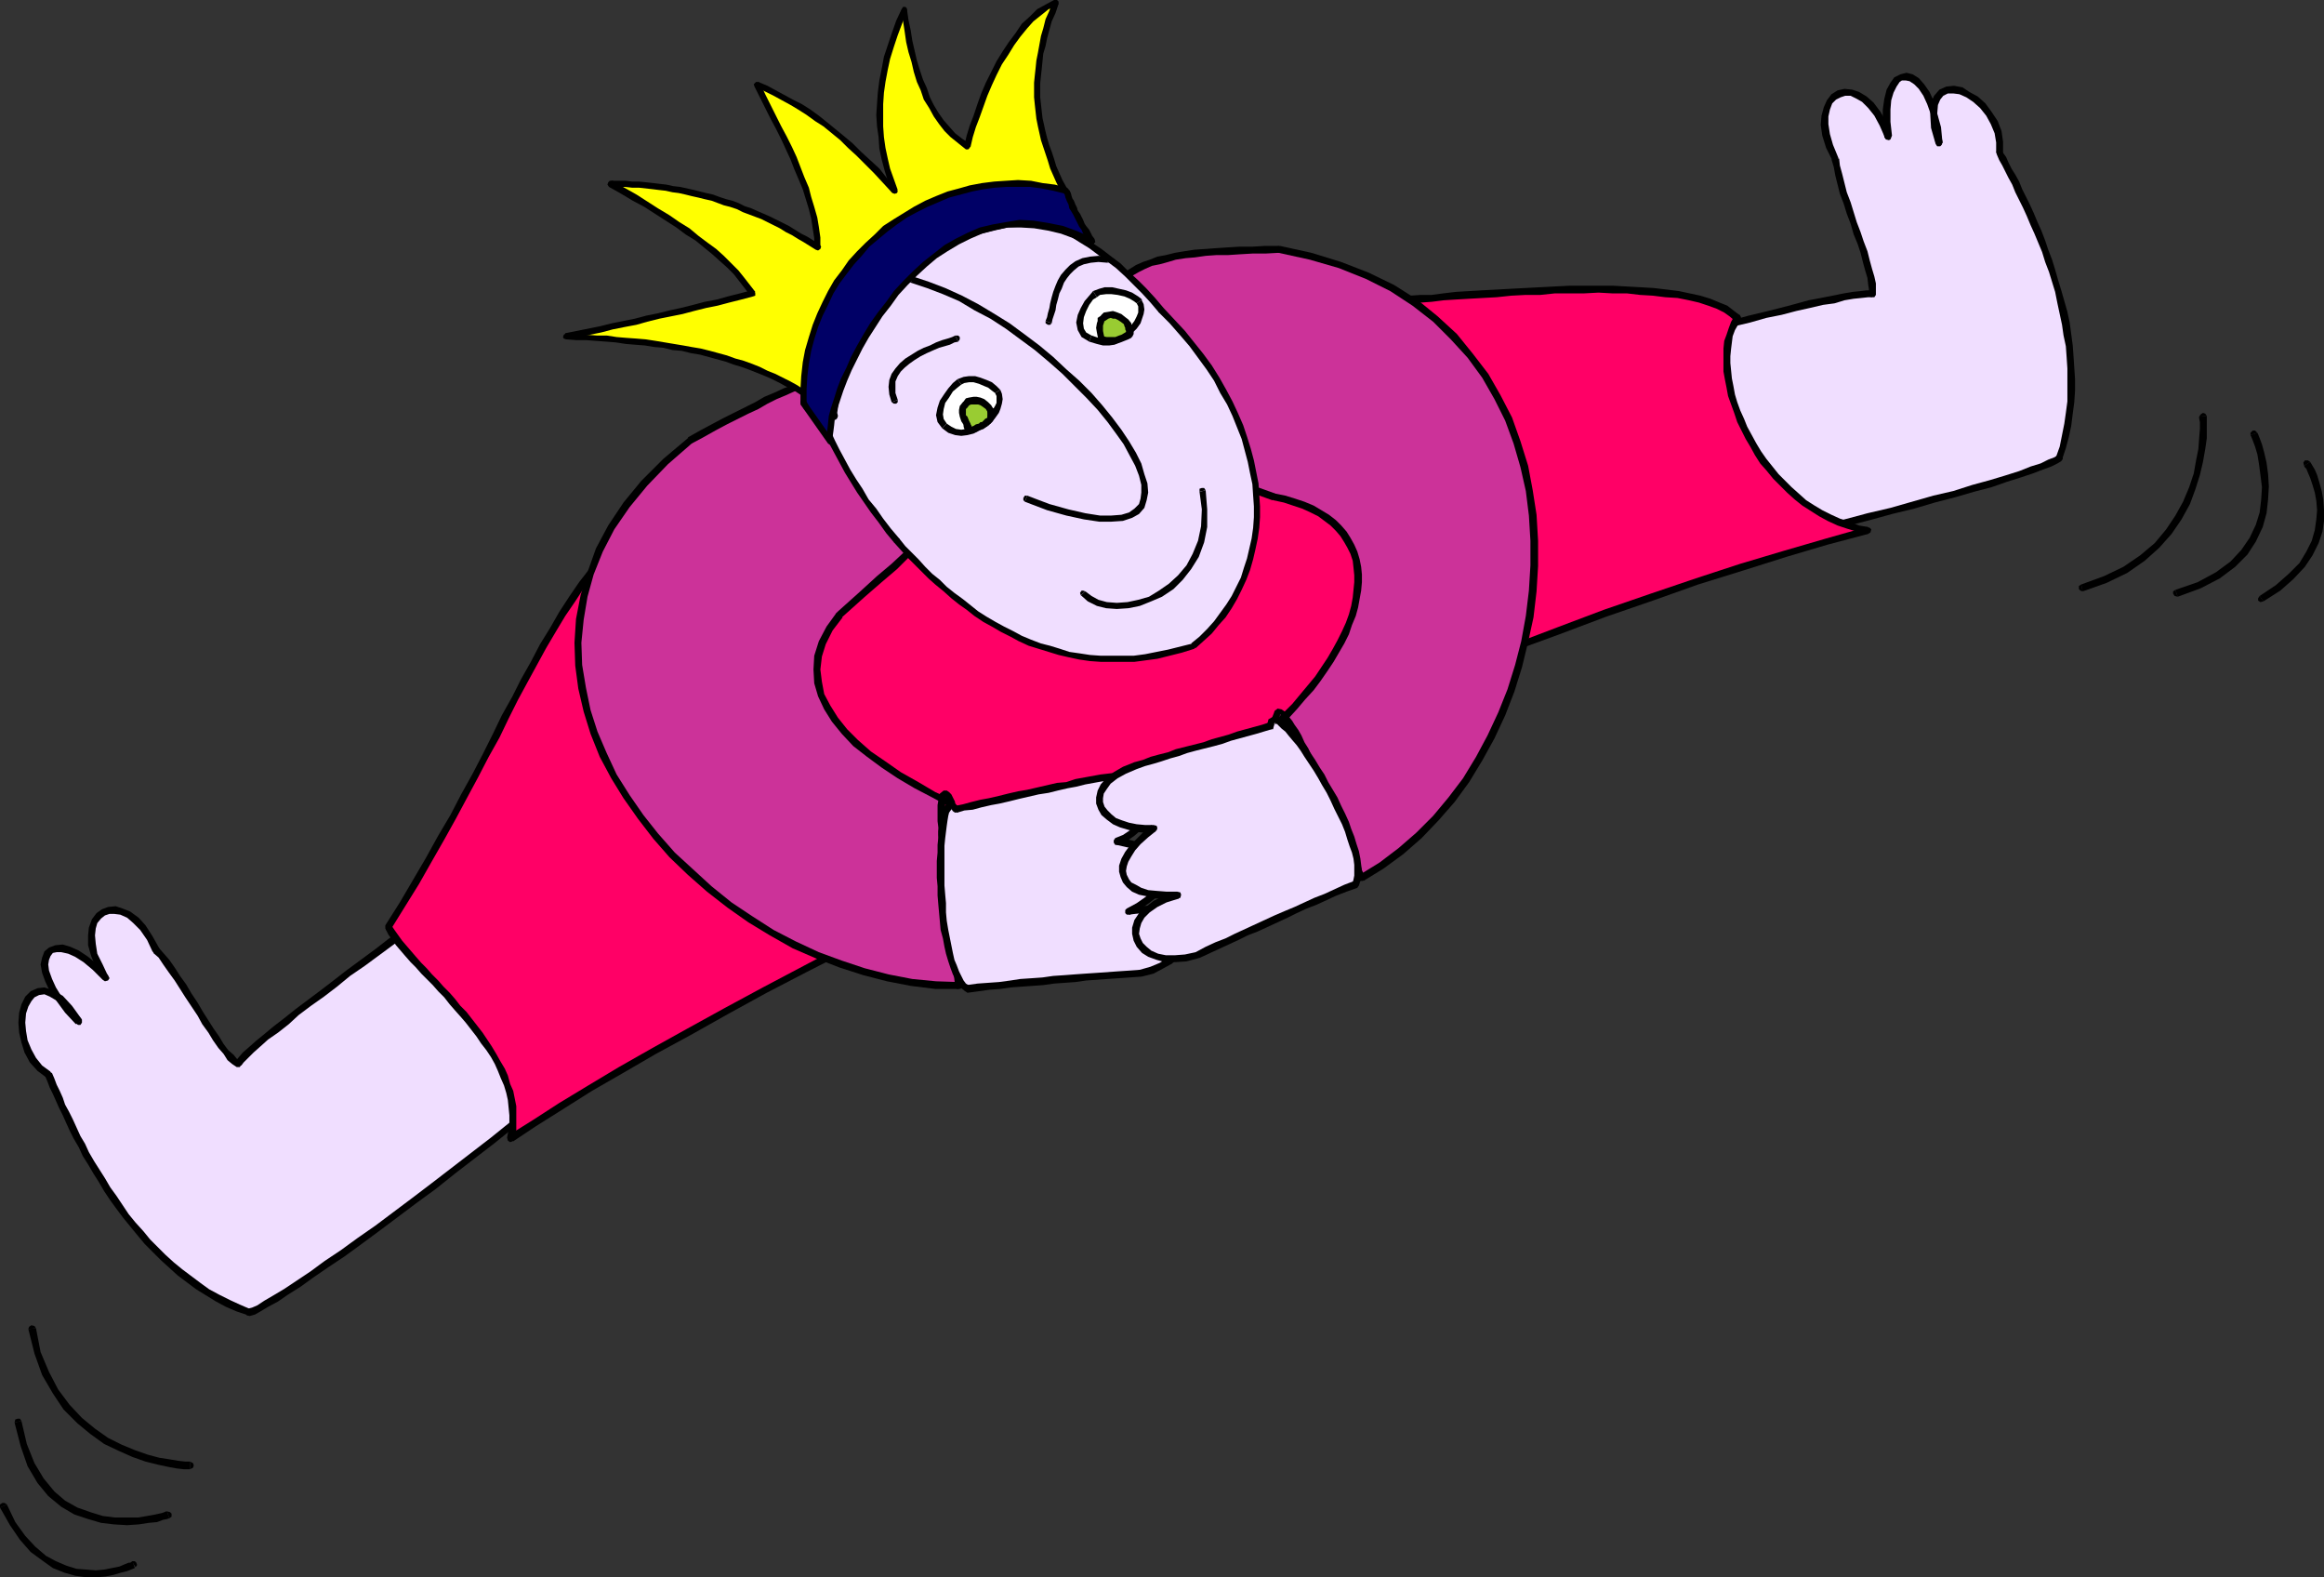 <?xml version="1.0" encoding="UTF-8" standalone="no"?>
<svg
   version="1.0"
   width="129.724mm"
   height="88.019mm"
   id="svg127"
   sodipodi:docname="Playing 04.wmf"
   xmlns:inkscape="http://www.inkscape.org/namespaces/inkscape"
   xmlns:sodipodi="http://sodipodi.sourceforge.net/DTD/sodipodi-0.dtd"
   xmlns="http://www.w3.org/2000/svg"
   xmlns:svg="http://www.w3.org/2000/svg">
  <rect width="100%" height="100%" fill="#333333" stroke="none"/>
  <sodipodi:namedview
     id="namedview127"
     pagecolor="#ffffff"
     bordercolor="#000000"
     borderopacity="0.25"
     inkscape:showpageshadow="2"
     inkscape:pageopacity="0.0"
     inkscape:pagecheckerboard="0"
     inkscape:deskcolor="#d1d1d1"
     inkscape:document-units="mm" />
  <defs
     id="defs1">
    <pattern
       id="WMFhbasepattern"
       patternUnits="userSpaceOnUse"
       width="6"
       height="6"
       x="0"
       y="0" />
  </defs>
  <path
     style="fill:#f0deff;fill-opacity:1;fill-rule:evenodd;stroke:none"
     d="m 151.742,197.922 -0.646,0.969 -0.646,0.808 -0.97,0.969 -0.808,1.131 -0.97,1.131 -1.131,1.131 -1.131,1.131 -1.293,1.293 -2.747,2.585 -2.909,2.747 -3.232,2.908 -3.394,2.908 -3.717,3.07 -3.717,3.231 -3.878,3.231 -4.04,3.393 -8.242,6.624 -8.565,6.624 -8.242,6.301 -4.04,3.07 -4.04,2.908 -3.878,2.908 -3.717,2.747 -3.555,2.424 -3.232,2.424 -3.232,2.1 -2.747,2.1 -2.586,1.616 -1.293,0.808 -0.97,0.646 -1.131,0.646 -0.97,0.485 -0.808,0.646 -0.646,0.323 -0.646,0.323 -0.646,0.323 -0.323,0.162 h -0.485 l -2.262,-0.808 -2.262,-1.131 -2.101,-0.969 -2.101,-1.293 -1.939,-1.293 -1.939,-1.454 -1.939,-1.454 -1.778,-1.454 -3.394,-3.393 -3.232,-3.393 -2.909,-3.716 -2.747,-3.716 -2.424,-3.716 -2.262,-3.716 -1.939,-3.716 -1.778,-3.393 -1.616,-3.393 -0.808,-1.454 -0.646,-1.454 -0.323,-0.808 -0.323,-0.646 -0.646,-1.293 -0.485,-1.293 -0.485,-1.131 -0.808,-0.646 -0.97,-0.646 -0.808,-0.969 -0.646,-0.808 -0.485,-0.969 -0.485,-0.969 -0.808,-1.939 -0.485,-2.1 -0.162,-1.939 0.323,-1.939 0.162,-0.808 0.162,-0.808 0.323,-0.808 0.323,-0.646 0.485,-0.646 0.485,-0.323 0.646,-0.323 0.646,-0.323 0.485,-0.162 0.808,0.162 0.808,0.162 0.808,0.323 0.808,0.485 0.97,0.646 0.808,0.969 0.97,0.969 0.97,1.293 1.131,1.454 -1.293,-1.131 -0.97,-1.131 -0.97,-1.131 -0.97,-1.131 -0.646,-1.131 -0.646,-0.969 -0.485,-1.131 -0.485,-0.808 -0.323,-0.969 -0.162,-0.808 -0.323,-0.808 v -1.454 l 0.162,-0.646 0.162,-0.485 0.323,-0.485 0.323,-0.485 0.485,-0.162 0.323,-0.323 0.646,-0.162 h 0.646 0.646 l 1.454,0.323 0.808,0.323 0.97,0.485 0.808,0.646 0.97,0.646 0.97,0.646 0.97,0.969 1.131,0.969 1.131,1.131 -0.808,-1.293 -0.646,-1.131 -0.485,-1.293 -0.485,-1.131 -0.323,-0.969 -0.162,-1.131 -0.162,-0.969 v -0.808 -0.969 l 0.323,-0.808 0.162,-0.646 0.323,-0.646 0.323,-0.646 0.485,-0.485 0.485,-0.485 0.485,-0.323 0.485,-0.323 0.646,-0.162 h 0.646 0.646 l 0.808,0.162 0.646,0.162 0.646,0.323 0.808,0.323 0.808,0.485 0.808,0.646 0.646,0.808 0.808,0.808 0.646,0.969 0.646,1.131 0.808,1.293 0.485,1.293 1.131,1.293 1.131,1.293 1.131,1.616 1.131,1.777 2.586,3.716 2.262,3.716 1.293,1.939 1.131,1.777 1.131,1.616 0.97,1.454 0.97,1.293 0.97,1.131 0.808,0.808 0.808,0.485 0.323,-0.323 0.323,-0.323 0.323,-0.485 0.485,-0.646 1.293,-0.969 1.454,-1.454 1.778,-1.293 1.939,-1.616 2.262,-1.777 2.262,-1.777 2.586,-1.939 2.586,-2.1 2.747,-2.1 2.909,-2.1 5.979,-4.524 12.443,-9.048 6.141,-4.524 2.909,-2.1 2.909,-2.1 2.747,-2.1 2.586,-1.939 2.424,-1.777 2.262,-1.777 2.101,-1.616 1.939,-1.454 1.616,-1.293 1.454,-1.131 1.131,-0.969 0.485,-0.485 0.323,-0.323 1.293,1.777 1.454,1.939 2.909,3.878 3.394,4.039 3.555,4.039 3.717,3.878 3.878,3.878 2.101,1.616 2.101,1.616 2.101,1.616 z"
     id="path1" />
  <path
     style="fill:#000000;fill-opacity:1;fill-rule:evenodd;stroke:none"
     d="m 52.358,277.414 0.323,0.162 1.131,-0.323 1.131,-0.646 1.616,-0.969 2.101,-1.131 2.101,-1.454 2.586,-1.616 2.909,-2.1 3.07,-2.1 3.394,-2.262 3.555,-2.585 3.717,-2.747 3.878,-2.908 3.878,-2.908 4.202,-3.07 4.04,-3.231 4.202,-3.231 4.202,-3.231 4.202,-3.393 4.202,-3.231 4.202,-3.393 4.04,-3.231 4.04,-3.231 3.717,-3.231 3.555,-3.07 3.394,-3.07 3.232,-2.908 2.909,-2.747 2.747,-2.585 2.424,-2.424 2.262,-2.262 1.616,-2.1 1.454,-1.777 -1.293,-0.969 -1.293,1.939 -1.778,1.939 -1.939,2.262 -2.424,2.262 -2.747,2.747 -2.909,2.585 -3.232,2.908 -3.394,3.07 -3.717,3.07 -3.717,3.07 -3.878,3.231 -4.04,3.393 -4.04,3.231 -4.202,3.393 -4.202,3.393 -4.202,3.231 -4.202,3.231 -4.202,3.231 -4.04,3.07 -3.878,2.908 -3.878,2.908 -3.717,2.585 -3.555,2.585 -3.394,2.262 -3.07,2.262 -2.909,1.939 -2.424,1.616 -2.424,1.454 -1.939,1.131 -1.454,0.969 -1.131,0.485 -0.646,0.162 0.323,0.162 -0.323,-0.162 -0.646,0.323 -0.162,0.485 0.323,0.646 0.646,0.162 z"
     id="path2" />
  <path
     style="fill:#000000;fill-opacity:1;fill-rule:evenodd;stroke:none"
     d="m 9.858,227.327 -0.323,-0.323 0.485,1.131 0.485,1.293 0.646,1.293 0.646,1.454 0.646,1.454 0.808,1.616 0.646,1.454 0.808,1.777 0.808,1.616 1.131,1.939 0.808,1.777 1.131,1.777 1.131,1.939 1.131,1.777 1.131,1.939 1.293,1.939 1.293,1.777 1.454,1.939 1.454,1.777 1.454,1.777 1.616,1.939 1.616,1.616 1.778,1.777 1.778,1.616 1.778,1.616 1.939,1.454 1.939,1.454 2.101,1.293 2.101,1.293 2.101,1.131 2.262,0.969 2.424,0.808 0.485,-1.293 -2.262,-0.969 -2.101,-0.969 -2.262,-1.131 -2.101,-1.131 -1.778,-1.293 -1.939,-1.454 -1.939,-1.454 -1.778,-1.454 -1.778,-1.616 -1.616,-1.616 -1.616,-1.616 -1.454,-1.777 -1.616,-1.777 -1.454,-1.777 -1.293,-1.939 -1.293,-1.939 -1.293,-1.777 -1.131,-1.939 -1.131,-1.777 -1.131,-1.777 -1.131,-1.939 -0.808,-1.777 -0.97,-1.616 -0.808,-1.777 -0.808,-1.777 -0.808,-1.616 -0.808,-1.454 -0.485,-1.454 -0.646,-1.454 -0.646,-1.293 -0.485,-1.293 -0.485,-1.131 -0.323,-0.323 0.323,0.323 -0.485,-0.323 h -0.485 l -0.485,0.323 v 0.646 z"
     id="path3" />
  <path
     style="fill:#000000;fill-opacity:1;fill-rule:evenodd;stroke:none"
     d="m 15.998,216.017 1.293,-0.969 -2.101,-2.908 -1.939,-2.1 -1.939,-1.131 -1.939,-0.646 -1.454,0.162 -1.454,0.646 -1.131,1.131 -0.808,1.616 -0.485,1.777 -0.162,2.1 0.162,2.1 0.485,2.1 0.646,2.1 1.131,2.1 1.616,1.777 1.939,1.454 0.808,-1.293 -1.778,-1.293 -1.293,-1.616 -0.97,-1.777 -0.808,-1.939 -0.323,-1.939 -0.162,-1.777 0.162,-1.939 0.485,-1.454 0.646,-1.131 0.646,-0.808 0.97,-0.485 1.131,-0.162 1.131,0.485 1.616,0.969 1.778,1.939 2.101,2.747 1.131,-0.969 -1.131,0.969 0.485,0.323 h 0.485 l 0.323,-0.485 v -0.646 z"
     id="path4" />
  <path
     style="fill:#000000;fill-opacity:1;fill-rule:evenodd;stroke:none"
     d="m 21.654,206.485 1.131,-0.808 -2.262,-2.262 -1.939,-1.616 -1.939,-1.293 -1.778,-0.808 -1.616,-0.485 -1.616,0.162 -1.293,0.485 -0.97,0.808 -0.485,1.293 -0.323,1.454 0.323,1.777 0.646,1.777 0.97,2.1 1.454,2.1 1.778,2.424 2.262,2.424 1.131,-1.131 -2.262,-2.262 -1.778,-2.262 -1.293,-2.1 -0.808,-1.777 -0.646,-1.777 -0.162,-1.293 0.162,-0.969 0.323,-0.808 0.485,-0.646 0.808,-0.162 h 0.97 l 1.454,0.323 1.454,0.646 1.778,1.131 1.939,1.616 2.101,2.1 1.131,-0.808 -1.131,0.808 0.485,0.323 0.646,-0.162 0.323,-0.485 -0.323,-0.646 z"
     id="path5" />
  <path
     style="fill:#000000;fill-opacity:1;fill-rule:evenodd;stroke:none"
     d="m 33.451,199.861 0.162,0.162 -1.454,-2.585 -1.454,-2.262 -1.454,-1.616 -1.778,-1.293 -1.616,-0.646 -1.454,-0.485 -1.616,0.162 -1.293,0.485 -1.131,0.808 -0.97,1.293 -0.646,1.777 -0.162,1.616 v 2.1 l 0.646,2.262 0.97,2.424 1.454,2.424 1.131,-0.646 -1.131,-2.424 -1.131,-2.262 -0.323,-2.1 -0.162,-1.777 0.162,-1.454 0.323,-1.131 0.808,-0.969 0.808,-0.646 0.97,-0.323 h 0.97 l 1.293,0.162 1.454,0.646 1.293,1.131 1.454,1.454 1.454,2.1 1.131,2.424 0.162,0.323 -0.162,-0.323 0.485,0.485 0.646,-0.162 0.323,-0.323 v -0.646 z"
     id="path6" />
  <path
     style="fill:#000000;fill-opacity:1;fill-rule:evenodd;stroke:none"
     d="m 49.611,223.934 0.97,-0.323 -0.646,-0.323 -0.646,-0.808 -1.131,-0.969 -0.97,-1.293 -0.97,-1.616 -1.131,-1.616 -1.131,-1.777 -1.131,-1.777 -1.131,-1.939 -1.293,-1.939 -1.131,-1.939 -1.293,-1.777 -1.131,-1.777 -1.131,-1.616 -1.131,-1.293 -1.131,-1.293 -1.131,1.131 1.131,0.969 0.97,1.454 1.131,1.616 1.293,1.777 1.131,1.777 1.131,1.777 1.293,1.939 1.293,1.939 0.97,1.777 1.293,1.777 0.97,1.616 1.131,1.616 1.131,1.293 0.808,1.293 0.97,0.808 0.97,0.646 0.97,-0.323 -0.97,0.323 h 0.646 l 0.323,-0.485 v -0.485 l -0.323,-0.485 z"
     id="path7" />
  <path
     style="fill:#000000;fill-opacity:1;fill-rule:evenodd;stroke:none"
     d="m 123.624,167.708 h -1.131 l -0.97,0.646 -0.97,0.969 -1.454,1.131 -1.616,1.454 -1.939,1.454 -2.101,1.616 -2.262,1.616 -2.424,1.777 -2.586,1.939 -2.747,2.1 -2.909,2.1 -2.909,2.262 -3.07,2.1 -3.07,2.262 -3.07,2.262 -3.07,2.262 -3.232,2.262 -2.909,2.262 -3.07,2.262 -3.07,2.262 -2.909,2.262 -2.747,2.1 -2.586,1.939 -2.586,1.939 -2.424,1.939 -2.101,1.616 -1.939,1.616 -1.778,1.454 -1.454,1.293 -1.293,1.131 -0.97,1.131 -0.646,0.808 1.293,0.808 0.485,-0.646 0.97,-0.969 1.131,-1.131 1.454,-1.293 1.616,-1.454 2.101,-1.454 2.262,-1.777 2.101,-1.939 2.586,-1.939 2.747,-1.939 2.747,-2.1 2.747,-2.262 3.07,-2.1 3.07,-2.262 3.07,-2.262 3.07,-2.262 3.07,-2.262 3.232,-2.262 3.07,-2.262 2.909,-2.262 3.07,-2.1 2.747,-2.262 2.909,-1.939 2.586,-1.939 2.424,-1.777 2.262,-1.777 2.101,-1.616 1.778,-1.454 1.778,-1.293 1.293,-1.293 1.293,-0.969 0.808,-0.808 h -1.131 1.131 l 0.162,-0.485 -0.162,-0.485 -0.485,-0.323 -0.485,0.323 z"
     id="path8" />
  <path
     style="fill:#000000;fill-opacity:1;fill-rule:evenodd;stroke:none"
     d="m 152.389,198.406 -0.323,-1.131 -2.101,-1.454 -2.101,-1.454 -2.101,-1.616 -1.939,-1.777 -2.101,-1.777 -1.939,-1.939 -1.939,-1.939 -1.778,-1.939 -1.778,-1.939 -1.778,-2.1 -1.616,-1.939 -1.616,-1.939 -1.616,-2.1 -1.454,-1.939 -1.293,-1.939 -1.293,-1.777 -1.293,0.969 1.293,1.777 1.454,1.939 1.454,1.939 1.616,1.939 1.616,1.939 1.616,2.1 1.778,2.1 1.778,1.939 1.939,1.939 1.939,1.939 1.939,1.939 2.101,1.939 1.939,1.777 2.262,1.616 2.101,1.616 2.262,1.454 -0.323,-1.131 0.323,1.131 0.485,0.162 0.485,-0.323 0.162,-0.485 -0.485,-0.646 z"
     id="path9" />
  <path
     style="fill:#f0deff;fill-opacity:1;fill-rule:evenodd;stroke:none"
     d="m 310.756,124.57 h 1.131 2.424 1.454 l 1.454,-0.162 1.616,-0.162 1.616,-0.162 1.778,-0.162 3.717,-0.485 4.04,-0.646 4.202,-0.646 4.363,-0.808 4.848,-0.808 4.848,-0.969 4.848,-0.969 5.171,-1.131 10.342,-2.262 10.504,-2.424 10.181,-2.585 4.848,-1.131 4.848,-1.293 4.686,-1.131 4.363,-1.293 4.202,-1.131 4.04,-1.131 3.555,-1.131 1.778,-0.485 1.616,-0.485 1.454,-0.485 1.454,-0.485 1.293,-0.485 1.293,-0.323 1.131,-0.485 0.97,-0.323 0.97,-0.323 0.808,-0.323 0.646,-0.323 0.485,-0.323 0.323,-0.162 0.323,-0.323 0.808,-2.262 0.646,-2.424 0.485,-2.424 0.323,-2.262 0.162,-2.424 0.162,-2.424 v -2.424 -2.424 l -0.485,-4.685 -0.646,-4.685 -0.97,-4.524 -1.293,-4.362 -1.293,-4.201 -1.616,-4.201 -1.616,-3.716 -1.616,-3.716 -1.454,-3.231 -0.808,-1.616 -0.808,-1.454 -0.646,-1.293 -0.646,-1.293 -0.646,-1.131 -0.485,-1.131 v -1.131 -1.131 l -0.162,-1.131 -0.323,-1.131 -0.323,-0.969 -0.485,-0.969 -0.97,-1.939 -1.454,-1.616 -1.454,-1.293 -1.454,-0.969 -1.616,-0.808 -0.808,-0.162 -0.808,-0.162 h -0.646 l -0.646,0.162 -0.646,0.162 -0.646,0.323 -0.485,0.323 -0.323,0.646 -0.323,0.646 -0.323,0.808 -0.162,1.131 v 0.969 l 0.162,1.293 0.162,1.454 0.485,1.616 0.485,1.777 -0.162,-1.616 -0.323,-1.616 -0.323,-1.454 -0.323,-1.454 -0.323,-1.293 -0.323,-0.969 -0.485,-1.131 -0.485,-0.969 -0.485,-0.808 -0.485,-0.646 -0.646,-0.646 -0.485,-0.485 -0.485,-0.485 -0.646,-0.162 -0.485,-0.323 h -0.485 -0.646 l -0.485,0.162 -0.485,0.162 -0.485,0.323 -0.323,0.485 -0.485,0.485 -0.323,0.646 -0.323,0.808 -0.162,0.808 -0.323,0.969 -0.162,0.969 v 1.131 1.293 1.454 l 0.162,1.454 0.162,1.454 -0.485,-1.454 -0.646,-1.131 -0.485,-1.131 -0.646,-1.131 -0.646,-0.808 -0.646,-0.808 -0.808,-0.808 -0.646,-0.485 -0.646,-0.485 -0.808,-0.485 -0.646,-0.323 -0.646,-0.162 h -0.646 -0.808 -0.485 l -0.646,0.323 -0.646,0.162 -0.485,0.485 -0.808,0.969 -0.485,0.646 -0.323,0.646 -0.162,0.808 -0.162,0.808 v 0.969 0.969 l 0.162,0.969 0.162,1.131 0.323,1.293 0.485,1.131 0.485,1.293 0.646,1.293 0.323,1.616 0.323,1.777 0.485,1.939 0.646,1.939 1.293,4.201 1.454,4.201 0.808,2.1 0.646,1.939 0.485,1.939 0.646,1.777 0.323,1.616 0.323,1.293 v 1.293 0.808 h -0.97 l -1.293,0.162 -1.778,0.323 -1.939,0.323 -2.101,0.323 -2.586,0.646 -2.586,0.485 -2.909,0.808 -3.07,0.646 -3.232,0.808 -3.394,0.808 -3.555,0.969 -7.11,1.939 -7.434,1.939 -7.595,1.939 -7.272,2.1 -3.555,0.808 -3.394,0.969 -3.232,0.808 -3.232,0.969 -2.909,0.646 -2.747,0.808 -2.586,0.646 -2.262,0.485 -2.101,0.485 -1.778,0.323 -1.454,0.323 h -0.646 l -0.646,0.162 0.646,2.1 0.646,2.262 1.131,4.847 1.131,5.17 0.808,5.17 0.808,5.332 0.323,5.493 0.162,2.747 v 2.585 l -0.162,2.585 z"
     id="path10" />
  <path
     style="fill:#000000;fill-opacity:1;fill-rule:evenodd;stroke:none"
     d="m 435.027,96.941 -0.162,0.323 -0.808,0.485 -1.293,0.646 -1.778,0.646 -2.101,0.808 -2.424,0.808 -3.07,0.969 -3.232,1.131 -3.717,0.969 -3.878,1.131 -4.363,1.131 -4.363,1.293 -4.686,1.131 -4.686,1.293 -5.01,1.293 -5.171,1.293 -5.01,1.131 -5.171,1.293 -5.333,1.293 -5.171,1.131 -5.171,1.131 -5.171,0.969 -5.01,1.131 -4.686,0.969 -4.686,0.808 -4.525,0.808 -4.363,0.646 -4.04,0.646 -3.555,0.485 -3.555,0.323 -3.07,0.162 -2.747,0.162 -2.262,-0.162 0.162,-1.454 h 2.101 2.586 l 3.07,-0.162 3.394,-0.485 3.717,-0.485 3.878,-0.485 4.363,-0.808 4.525,-0.646 4.686,-0.969 4.848,-0.969 5.01,-0.969 5.01,-1.131 5.171,-0.969 5.171,-1.293 5.171,-1.293 5.171,-0.969 5.171,-1.293 5.171,-1.293 4.848,-1.293 4.848,-1.131 4.525,-1.293 4.525,-1.293 4.202,-0.969 4.04,-1.293 3.555,-0.969 3.232,-0.969 3.07,-0.969 2.424,-0.969 2.101,-0.646 1.616,-0.808 1.293,-0.485 0.485,-0.323 -0.162,0.323 0.162,-0.323 0.646,-0.162 0.485,0.162 0.162,0.646 -0.323,0.485 z"
     id="path11" />
  <path
     style="fill:#000000;fill-opacity:1;fill-rule:evenodd;stroke:none"
     d="m 422.584,32.314 -0.162,-0.323 0.808,1.131 0.485,1.131 0.646,1.293 0.808,1.293 0.808,1.454 0.646,1.616 0.808,1.616 0.808,1.616 0.808,1.777 0.808,1.939 0.808,1.777 0.808,2.1 0.646,1.939 0.808,2.1 0.646,2.1 0.646,2.262 0.646,2.1 0.646,2.262 0.646,2.262 0.485,2.262 0.323,2.424 0.323,2.424 0.162,2.262 0.162,2.424 0.162,2.424 v 2.424 l -0.162,2.424 -0.323,2.424 -0.323,2.585 -0.485,2.262 -0.646,2.424 -0.808,2.424 -1.293,-0.485 0.808,-2.262 0.485,-2.424 0.485,-2.424 0.323,-2.262 0.323,-2.424 v -2.262 -2.424 -2.262 l -0.162,-2.424 -0.162,-2.262 -0.485,-2.262 -0.323,-2.262 -0.485,-2.262 -0.485,-2.262 -0.485,-2.424 -0.646,-2.1 -0.646,-2.1 -0.808,-2.1 -0.646,-2.1 -0.808,-1.939 -0.808,-1.939 -0.808,-1.777 -0.808,-1.939 -0.808,-1.777 -0.808,-1.616 -0.808,-1.616 -0.646,-1.616 -0.808,-1.454 -0.646,-1.293 -0.646,-1.293 -0.646,-1.131 -0.485,-1.131 -0.162,-0.485 0.162,0.485 -0.162,-0.485 0.323,-0.485 h 0.485 l 0.485,0.323 z"
     id="path12" />
  <path
     style="fill:#000000;fill-opacity:1;fill-rule:evenodd;stroke:none"
     d="m 409.817,30.213 -1.454,0.162 -0.97,-3.393 -0.162,-2.747 v -2.262 l 0.808,-1.777 1.131,-1.293 1.454,-0.646 1.616,-0.162 1.778,0.323 1.454,0.969 1.778,0.969 1.616,1.454 1.293,1.777 1.293,1.939 0.808,2.1 0.323,2.262 v 2.424 l -1.454,-0.162 v -2.1 l -0.323,-1.939 -0.808,-1.939 -0.97,-1.777 -1.293,-1.616 -1.454,-1.293 -1.454,-0.969 -1.454,-0.646 -1.293,-0.162 h -1.131 l -0.97,0.485 -0.646,0.808 -0.485,1.131 -0.162,1.939 0.323,2.585 0.808,3.231 -1.454,0.323 1.454,-0.323 -0.162,0.646 -0.323,0.323 h -0.646 l -0.323,-0.485 z"
     id="path13" />
  <path
     style="fill:#000000;fill-opacity:1;fill-rule:evenodd;stroke:none"
     d="m 398.99,28.598 -1.454,0.323 -0.323,-3.07 v -2.747 l 0.323,-2.262 0.485,-1.939 0.808,-1.454 0.808,-1.131 1.293,-0.646 1.293,-0.323 1.293,0.323 1.293,0.808 1.131,1.293 1.131,1.616 0.97,2.1 0.646,2.424 0.808,2.908 0.323,3.393 h -1.454 l -0.485,-3.07 -0.485,-2.908 -0.808,-2.262 -0.808,-1.777 -0.97,-1.454 -0.97,-0.969 -0.97,-0.646 -0.808,-0.162 h -0.808 l -0.485,0.323 -0.646,0.969 -0.646,1.293 -0.485,1.616 -0.162,1.939 v 2.585 l 0.323,2.908 -1.454,0.485 1.454,-0.485 -0.323,0.808 -0.323,0.162 -0.646,-0.162 -0.323,-0.485 z"
     id="path14" />
  <path
     style="fill:#000000;fill-opacity:1;fill-rule:evenodd;stroke:none"
     d="m 386.385,33.606 0.162,0.162 -1.293,-2.585 -0.808,-2.585 -0.323,-2.262 0.162,-1.939 0.485,-1.777 0.646,-1.454 0.97,-1.293 1.293,-0.808 1.454,-0.323 1.616,0.162 1.454,0.485 1.616,0.969 1.454,1.293 1.454,1.939 1.293,2.262 0.97,2.747 -1.293,0.485 -1.131,-2.585 -1.131,-2.1 -1.293,-1.616 -1.293,-1.293 -1.131,-0.646 -1.293,-0.646 h -1.131 l -0.97,0.323 -0.97,0.485 -0.808,0.808 -0.485,1.293 -0.323,1.454 v 1.616 l 0.323,2.1 0.646,2.262 1.131,2.747 0.162,0.162 -0.162,-0.162 v 0.485 l -0.323,0.323 -0.485,0.162 -0.485,-0.485 z"
     id="path15" />
  <path
     style="fill:#000000;fill-opacity:1;fill-rule:evenodd;stroke:none"
     d="m 394.95,61.235 -0.808,0.646 0.162,-0.808 -0.162,-0.969 -0.162,-1.454 -0.485,-1.616 -0.485,-1.777 -0.485,-1.939 -0.646,-1.939 -0.808,-1.939 -0.646,-2.262 -0.808,-2.1 -0.646,-2.1 -0.808,-2.1 -0.485,-1.939 -0.485,-1.939 -0.323,-1.777 -0.485,-1.616 1.616,-0.162 0.162,1.454 0.485,1.777 0.485,1.939 0.485,1.939 0.808,2.1 0.646,2.1 0.646,2.1 0.808,2.1 0.646,1.939 0.808,2.1 0.485,1.939 0.485,1.777 0.485,1.616 0.323,1.454 v 1.131 1.293 l -0.808,0.485 0.808,-0.485 -0.323,0.485 h -0.485 l -0.485,-0.162 -0.323,-0.646 z"
     id="path16" />
  <path
     style="fill:#000000;fill-opacity:1;fill-rule:evenodd;stroke:none"
     d="m 304.939,83.693 0.646,-0.969 1.131,-0.162 1.293,-0.323 1.939,-0.323 2.101,-0.485 2.262,-0.485 2.586,-0.646 2.747,-0.646 2.909,-0.808 3.232,-0.808 3.232,-0.808 3.555,-0.969 3.394,-0.969 3.717,-0.969 3.555,-0.969 3.717,-0.969 3.717,-0.969 3.878,-0.969 3.555,-0.969 3.717,-0.969 3.555,-0.969 3.555,-0.969 3.394,-0.808 3.232,-0.808 3.07,-0.808 2.909,-0.808 2.586,-0.485 2.424,-0.485 2.424,-0.485 1.939,-0.323 1.616,-0.162 1.293,-0.162 h 1.131 v 1.454 h -0.808 l -1.454,0.162 -1.616,0.162 -1.939,0.323 -2.101,0.646 -2.424,0.323 -2.747,0.646 -2.909,0.646 -3.07,0.808 -3.232,0.646 -3.394,0.969 -3.394,0.808 -3.555,0.969 -3.717,0.969 -3.717,0.969 -3.717,1.131 -3.717,0.969 -3.717,0.969 -3.717,0.969 -3.717,0.969 -3.394,0.969 -3.394,0.969 -3.394,0.808 -3.232,0.808 -2.909,0.646 -2.747,0.808 -2.586,0.646 -2.262,0.646 -2.101,0.485 -1.778,0.323 -1.616,0.162 -1.131,0.162 0.646,-0.969 -0.646,0.969 -0.646,-0.162 -0.162,-0.485 0.162,-0.646 0.485,-0.162 z"
     id="path17" />
  <path
     style="fill:#000000;fill-opacity:1;fill-rule:evenodd;stroke:none"
     d="m 310.756,125.216 -0.646,-0.808 0.162,-2.585 0.162,-2.585 v -2.585 -2.747 l -0.162,-2.747 -0.323,-2.585 -0.323,-2.747 -0.485,-2.585 -0.323,-2.747 -0.485,-2.585 -0.485,-2.424 -0.485,-2.585 -0.646,-2.424 -0.646,-2.262 -0.485,-2.262 -0.646,-2.262 1.454,-0.485 0.485,2.262 0.808,2.262 0.485,2.424 0.485,2.424 0.646,2.585 0.646,2.585 0.323,2.585 0.485,2.585 0.323,2.747 0.323,2.747 0.323,2.747 0.162,2.747 0.162,2.747 v 2.585 l -0.162,2.747 -0.323,2.585 -0.646,-0.808 0.646,0.808 -0.162,0.485 -0.646,0.162 -0.485,-0.162 -0.162,-0.646 z"
     id="path18" />
  <path
     style="fill:#ff0066;fill-opacity:1;fill-rule:evenodd;stroke:none"
     d="m 211.696,68.99 -2.747,0.969 -2.586,0.969 -2.424,0.646 -2.424,0.646 -2.424,0.646 -2.101,0.485 -2.262,0.485 -4.04,0.808 -1.939,0.162 -3.555,0.646 -3.232,0.485 -3.07,0.646 -1.293,0.485 -1.293,0.485 -1.293,0.485 -1.131,0.646 -0.97,0.646 -1.131,0.646 -0.97,0.969 -0.808,0.969 -0.808,1.131 -0.646,1.293 -0.808,1.454 -0.485,1.616 -0.646,1.777 -0.485,1.939 -0.323,2.1 -0.323,2.424 -4.363,0.969 -4.04,1.131 -3.717,1.131 -3.555,1.454 -3.394,1.616 -3.232,1.777 -3.07,1.939 -2.747,2.1 -2.747,2.1 -2.586,2.424 -2.424,2.585 -2.424,2.585 -2.262,2.747 -2.101,3.07 -2.101,3.07 -2.101,3.231 -1.939,3.231 -2.101,3.393 -1.939,3.555 -1.939,3.878 -2.101,3.716 -1.939,3.878 -2.101,4.039 -0.97,2.1 -1.131,1.939 -2.262,4.362 -2.262,4.201 -2.262,4.362 -2.424,4.524 -2.586,4.686 -2.747,4.524 -2.909,4.847 -3.07,4.847 0.646,0.969 0.808,1.131 1.778,2.262 2.101,2.262 2.101,2.424 2.424,2.585 2.424,2.585 2.424,2.747 2.424,2.747 2.101,2.908 2.101,2.747 1.778,3.07 0.646,1.454 0.646,1.616 0.646,1.616 0.485,1.454 0.485,1.616 0.162,1.616 0.162,1.616 v 1.616 l -0.162,1.777 -0.323,1.616 2.424,-1.616 2.586,-1.777 2.747,-1.616 2.747,-1.777 3.07,-1.939 3.07,-1.777 3.232,-1.939 3.394,-1.939 3.394,-1.939 3.555,-2.1 3.717,-2.1 3.717,-2.1 3.878,-2.1 3.878,-2.1 4.04,-2.262 4.202,-2.1 8.403,-4.524 8.888,-4.524 9.05,-4.686 9.373,-4.685 9.534,-4.686 9.696,-4.685 9.858,-4.686 20.2,-9.209 10.342,-4.685 10.342,-4.524 10.342,-4.524 10.342,-4.362 10.342,-4.201 10.342,-4.039 10.181,-4.039 10.019,-3.878 10.019,-3.555 9.696,-3.555 9.696,-3.231 9.373,-3.07 9.05,-2.747 4.525,-1.293 4.363,-1.293 4.363,-1.131 4.202,-1.131 -2.101,-0.485 -1.939,-0.646 -2.101,-0.808 -1.778,-0.808 -1.939,-0.969 -1.778,-1.131 -1.616,-1.131 -1.778,-1.293 -1.454,-1.293 -1.454,-1.454 -1.454,-1.454 -1.293,-1.616 -1.293,-1.616 -1.131,-1.616 -0.97,-1.777 -1.131,-1.777 -0.808,-1.777 -0.808,-1.616 -0.646,-1.777 -0.646,-1.777 -0.485,-1.777 -0.485,-1.777 -0.323,-1.616 -0.162,-1.777 -0.162,-1.616 v -1.454 l 0.162,-1.616 0.162,-1.454 0.323,-1.293 0.485,-1.293 0.485,-1.293 0.646,-1.131 -0.97,-0.969 -1.454,-0.969 -1.616,-0.646 -1.778,-0.808 -2.101,-0.485 -2.262,-0.485 -2.262,-0.485 -2.586,-0.323 -2.586,-0.323 -2.747,-0.162 -2.909,-0.162 -2.909,-0.162 h -6.141 l -6.141,0.162 -6.141,0.162 -6.141,0.485 -5.818,0.323 -2.747,0.162 -2.586,0.323 -2.586,0.162 -2.424,0.162 -2.101,0.162 -2.101,0.162 h -1.778 l -1.616,0.162 h -1.293 -1.131 l -1.616,-1.454 -1.778,-1.131 -1.939,-1.131 -1.778,-0.808 -2.101,-0.808 -1.939,-0.485 -2.262,-0.323 -2.101,-0.323 -2.262,-0.162 h -2.262 l -2.424,0.162 -2.424,0.323 -4.848,0.646 -5.01,1.131 -5.333,1.293 -5.333,1.293 -5.333,1.454 -5.494,1.454 -5.333,1.454 -5.494,1.293 -5.494,0.969 -2.586,0.323 z"
     id="path19" />
  <path
     style="fill:#000000;fill-opacity:1;fill-rule:evenodd;stroke:none"
     d="m 165.317,94.841 -0.646,0.646 0.323,-2.262 0.485,-2.262 0.485,-1.939 0.485,-1.939 0.646,-1.616 0.646,-1.454 0.808,-1.293 0.808,-1.293 0.97,-0.969 0.97,-0.969 1.131,-0.808 1.131,-0.808 1.131,-0.485 1.293,-0.646 1.293,-0.323 1.454,-0.485 1.454,-0.323 1.616,-0.485 1.454,-0.162 1.778,-0.323 1.778,-0.323 1.778,-0.323 1.939,-0.162 2.101,-0.485 1.939,-0.323 2.262,-0.485 2.262,-0.323 2.262,-0.646 2.424,-0.646 2.424,-0.808 2.586,-0.808 2.586,-0.969 0.646,1.454 -2.747,0.969 -2.586,0.808 -2.586,0.808 -2.424,0.646 -2.424,0.646 -2.262,0.323 -2.101,0.646 -2.101,0.323 -1.939,0.323 -1.939,0.323 -1.939,0.323 -1.616,0.162 -1.778,0.323 -1.616,0.323 -1.454,0.162 -1.293,0.485 -1.454,0.323 -1.293,0.485 -1.131,0.485 -1.131,0.485 -0.97,0.808 -0.808,0.485 -0.97,0.969 -0.808,0.969 -0.808,1.131 -0.646,1.131 -0.646,1.454 -0.646,1.616 -0.485,1.616 -0.485,1.939 -0.485,2.1 -0.162,2.424 -0.808,0.646 0.808,-0.646 -0.485,0.485 -0.485,0.162 -0.485,-0.323 -0.162,-0.646 z"
     id="path20" />
  <path
     style="fill:#000000;fill-opacity:1;fill-rule:evenodd;stroke:none"
     d="m 81.285,195.821 v -0.646 l 3.07,-4.847 2.747,-4.686 2.747,-4.685 2.586,-4.685 2.586,-4.362 2.262,-4.362 2.424,-4.362 2.101,-4.039 2.101,-4.201 1.939,-4.039 2.262,-4.039 1.778,-3.555 2.101,-3.716 1.939,-3.716 2.101,-3.393 1.939,-3.393 2.101,-3.231 2.101,-3.07 2.262,-2.908 2.262,-2.908 2.262,-2.585 2.586,-2.585 2.586,-2.424 2.747,-2.262 2.909,-2.1 3.07,-1.939 3.232,-1.777 3.394,-1.616 3.555,-1.454 3.878,-1.293 4.04,-1.131 4.363,-0.969 0.162,1.616 -4.04,0.808 -4.04,1.131 -3.878,1.293 -3.394,1.293 -3.394,1.616 -3.232,1.777 -2.909,1.939 -2.747,2.1 -2.747,2.1 -2.586,2.262 -2.424,2.585 -2.262,2.585 -2.262,2.747 -2.101,2.908 -2.101,3.231 -2.101,3.07 -1.939,3.231 -2.101,3.555 -1.939,3.555 -1.939,3.555 -2.101,3.878 -1.939,3.878 -1.939,4.039 -2.262,4.039 -2.262,4.362 -2.262,4.201 -2.424,4.524 -2.424,4.362 -2.586,4.524 -2.747,4.847 -2.909,4.685 -2.909,4.686 v -0.646 0.646 l -0.646,0.485 -0.485,-0.162 -0.162,-0.485 v -0.485 z"
     id="path21" />
  <path
     style="fill:#000000;fill-opacity:1;fill-rule:evenodd;stroke:none"
     d="m 108.272,240.737 -1.293,-0.808 0.323,-1.616 0.162,-1.454 v -1.616 l -0.162,-1.616 -0.162,-1.616 -0.323,-1.454 -0.485,-1.616 -0.646,-1.454 -0.646,-1.616 -0.646,-1.454 -0.808,-1.454 -0.97,-1.454 -1.131,-1.454 -0.97,-1.454 -1.131,-1.454 -1.131,-1.454 -0.97,-1.131 -1.293,-1.454 -1.131,-1.293 -1.131,-1.454 -1.293,-1.293 -1.131,-1.293 -1.293,-1.293 -1.131,-1.131 -1.131,-1.293 -1.131,-1.131 -1.131,-1.293 -0.97,-1.131 -0.97,-1.131 -0.808,-1.131 -0.808,-1.131 -0.646,-1.293 1.293,-0.646 0.646,0.969 0.808,1.131 0.808,1.131 0.97,1.131 0.97,1.131 0.97,1.131 1.131,1.293 1.131,1.131 1.131,1.293 1.293,1.293 1.131,1.293 1.293,1.293 1.131,1.293 1.131,1.454 1.293,1.293 1.131,1.454 1.131,1.454 1.131,1.454 0.97,1.454 0.97,1.454 0.97,1.616 0.808,1.454 0.97,1.616 0.646,1.454 0.485,1.777 0.646,1.454 0.323,1.616 0.323,1.616 v 1.939 1.616 1.616 l -0.323,1.777 -1.293,-0.808 1.293,0.808 -0.485,0.485 -0.485,0.162 -0.485,-0.323 -0.162,-0.646 z"
     id="path22" />
  <path
     style="fill:#000000;fill-opacity:1;fill-rule:evenodd;stroke:none"
     d="m 394.142,111.159 v 1.454 l -8.565,2.262 -8.726,2.585 -9.211,2.908 -9.373,2.908 -9.534,3.393 -9.858,3.393 -9.858,3.716 -10.181,3.716 -10.181,4.039 -10.181,4.201 -10.342,4.201 -10.342,4.362 -10.342,4.524 -10.342,4.524 -10.181,4.524 -10.181,4.685 -10.019,4.686 -10.019,4.685 -9.858,4.686 -9.373,4.685 -9.373,4.524 -9.05,4.685 -8.888,4.524 -8.403,4.362 -8.242,4.524 -7.757,4.362 -7.434,4.039 -6.949,4.039 -6.464,3.716 -6.141,3.878 -5.656,3.555 -4.848,3.231 -0.97,-1.293 5.171,-3.231 5.494,-3.555 6.141,-3.716 6.464,-3.878 7.11,-4.039 7.272,-4.039 7.918,-4.362 8.08,-4.362 8.565,-4.524 8.888,-4.686 9.05,-4.524 9.373,-4.686 9.534,-4.685 9.696,-4.686 9.858,-4.685 10.181,-4.686 10.181,-4.685 10.181,-4.524 10.342,-4.524 10.342,-4.524 10.342,-4.362 10.342,-4.201 10.342,-4.201 10.181,-3.878 10.181,-3.878 9.858,-3.716 9.858,-3.393 9.534,-3.231 9.373,-3.07 9.211,-2.747 8.888,-2.585 8.565,-2.424 0.162,1.454 -0.162,-1.454 0.646,0.162 0.323,0.323 -0.162,0.646 -0.485,0.323 z"
     id="path23" />
  <path
     style="fill:#000000;fill-opacity:1;fill-rule:evenodd;stroke:none"
     d="m 367.155,66.566 v 0.969 l -0.485,0.969 -0.646,1.131 -0.485,1.293 -0.162,1.293 -0.162,1.293 -0.162,1.616 v 1.454 l 0.162,1.616 0.162,1.616 0.323,1.616 0.323,1.777 0.485,1.616 0.646,1.777 0.808,1.777 0.646,1.616 0.97,1.777 0.97,1.777 0.97,1.616 1.131,1.616 1.293,1.616 1.293,1.616 1.293,1.293 1.454,1.454 1.454,1.293 1.616,1.454 1.778,1.131 1.616,0.969 1.939,0.969 1.778,0.808 1.939,0.646 2.101,0.808 1.939,0.323 -0.162,1.454 -2.262,-0.485 -2.101,-0.646 -1.939,-0.646 -2.101,-0.969 -1.778,-0.969 -1.778,-1.131 -1.778,-1.131 -1.616,-1.293 -1.616,-1.454 -1.454,-1.454 -1.454,-1.454 -1.454,-1.777 -1.293,-1.454 -1.131,-1.777 -0.97,-1.777 -0.97,-1.616 -0.97,-1.939 -0.808,-1.616 -0.646,-1.939 -0.646,-1.777 -0.646,-1.777 -0.323,-1.777 -0.323,-1.616 -0.323,-1.777 v -1.777 -1.454 -1.616 l 0.162,-1.616 0.485,-1.293 0.485,-1.454 0.485,-1.293 0.646,-1.131 0.162,0.969 -0.162,-0.969 0.646,-0.323 h 0.485 l 0.323,0.485 -0.162,0.646 z"
     id="path24" />
  <path
     style="fill:#000000;fill-opacity:1;fill-rule:evenodd;stroke:none"
     d="m 290.072,63.012 -0.485,-0.162 h 1.131 l 1.293,-0.162 h 1.616 l 1.778,-0.162 1.939,-0.162 2.424,-0.162 h 2.262 l 2.424,-0.323 2.747,-0.323 2.747,-0.162 2.747,-0.162 3.07,-0.162 2.909,-0.162 3.07,-0.162 3.07,-0.162 3.07,-0.162 3.232,-0.162 h 3.07 3.07 3.07 l 2.909,0.162 2.909,0.162 2.747,0.162 2.747,0.323 2.586,0.323 2.262,0.485 2.262,0.485 2.101,0.646 1.939,0.808 1.616,0.646 1.454,1.131 1.293,0.969 -1.131,1.131 -1.131,-0.969 -1.131,-0.808 -1.616,-0.808 -1.778,-0.646 -1.939,-0.646 -2.101,-0.485 -2.424,-0.485 -2.586,-0.162 -2.586,-0.323 -2.747,-0.162 -2.747,-0.323 h -3.07 l -2.909,-0.162 -3.07,0.162 h -3.07 -3.07 l -3.07,0.323 h -3.07 l -3.07,0.162 -3.07,0.323 -2.909,0.162 -2.909,0.162 -2.747,0.162 -2.586,0.162 -2.586,0.323 -2.262,0.162 -2.262,0.162 -1.939,0.162 h -1.939 l -1.454,0.162 h -1.454 -1.131 l -0.485,-0.162 0.485,0.162 -0.646,-0.162 -0.162,-0.646 0.162,-0.485 0.646,-0.162 z"
     id="path25" />
  <path
     style="fill:#000000;fill-opacity:1;fill-rule:evenodd;stroke:none"
     d="m 211.373,68.344 0.323,-0.162 2.586,-0.162 2.586,-0.485 2.747,-0.485 2.747,-0.485 2.747,-0.485 2.586,-0.646 2.747,-0.808 2.747,-0.646 2.747,-0.646 2.747,-0.808 2.747,-0.808 2.586,-0.646 2.747,-0.808 2.586,-0.646 2.747,-0.646 2.586,-0.646 2.586,-0.485 2.424,-0.485 2.586,-0.485 2.424,-0.323 2.424,-0.323 h 2.424 2.262 2.262 l 2.262,0.323 2.262,0.485 1.939,0.485 2.101,0.646 1.939,0.969 1.939,0.969 1.778,1.454 1.778,1.454 -0.97,1.131 -1.616,-1.454 -1.778,-1.293 -1.616,-0.808 -2.101,-0.969 -1.778,-0.646 -1.939,-0.646 -2.101,-0.323 -2.101,-0.162 -2.262,-0.162 h -2.262 l -2.262,0.162 -2.424,0.162 -2.424,0.485 -2.424,0.323 -2.586,0.485 -2.586,0.485 -2.424,0.646 -2.747,0.646 -2.586,0.646 -2.586,0.808 -2.747,0.646 -2.747,0.808 -2.747,0.646 -2.747,0.808 -2.586,0.646 -2.747,0.808 -2.747,0.646 -2.747,0.646 -2.747,0.485 -2.747,0.485 -2.747,0.323 -2.747,0.323 h 0.323 -0.323 l -0.485,-0.162 -0.323,-0.485 0.162,-0.646 0.646,-0.323 z"
     id="path26" />
  <path
     style="fill:#cc3299;fill-opacity:1;fill-rule:evenodd;stroke:none"
     d="m 200.869,169.486 -0.323,-0.808 -0.485,-0.646 -0.323,-0.485 -0.323,-0.162 -0.162,0.162 -0.162,0.162 -0.323,0.485 v 0.808 l -0.162,0.808 v 0.969 2.424 1.293 l 0.162,1.616 v 1.616 l 0.323,1.616 0.162,3.555 0.485,3.878 0.808,7.755 0.485,3.716 0.485,3.555 0.323,1.777 0.162,1.454 0.162,1.454 0.162,1.454 h -2.424 l -5.01,-0.323 -2.586,-0.323 -5.01,-0.969 -5.01,-1.293 -5.01,-1.616 -4.848,-1.939 -4.848,-2.262 -4.686,-2.585 -4.525,-2.747 -4.525,-3.07 -4.202,-3.231 -3.878,-3.555 -3.878,-3.716 -3.555,-3.878 -3.232,-4.201 -1.616,-1.939 -1.293,-2.262 -1.454,-2.1 -1.293,-2.262 -1.131,-2.262 -1.131,-2.262 -0.97,-2.262 -0.808,-2.262 -0.808,-2.424 -0.646,-2.262 -0.646,-2.424 -0.485,-2.424 -0.485,-2.262 -0.162,-2.585 -0.162,-2.262 v -2.424 l 0.162,-2.424 0.162,-2.424 0.323,-2.585 0.485,-2.424 0.646,-2.424 0.808,-2.424 0.808,-2.424 1.131,-2.424 1.131,-2.424 1.293,-2.262 1.616,-2.424 1.616,-2.262 1.778,-2.424 2.101,-2.262 2.101,-2.262 2.262,-2.262 2.424,-2.262 2.747,-2.262 2.586,-1.293 2.424,-1.293 2.424,-1.293 1.131,-0.646 1.131,-0.646 2.101,-1.131 2.262,-1.131 4.04,-1.939 3.555,-1.616 1.778,-0.646 1.778,-0.485 1.616,-0.485 1.454,-0.323 1.454,-0.162 h 1.454 1.293 l 1.293,0.323 1.293,0.323 1.131,0.485 1.131,0.808 1.131,0.808 0.97,0.969 0.97,1.131 0.97,1.454 0.97,1.616 0.808,1.777 0.808,1.939 0.808,2.262 0.808,2.424 0.808,2.585 0.646,2.747 v 1.454 l 0.162,1.293 0.162,1.131 0.162,0.969 0.323,0.969 0.323,0.808 0.485,1.293 0.485,0.969 0.485,0.808 0.162,0.646 -0.162,0.646 -0.162,0.485 -0.162,0.323 -0.323,0.485 -0.485,0.646 -0.485,0.485 -0.646,0.808 -0.97,0.646 -0.97,0.969 -1.131,0.969 -1.293,1.131 -1.293,1.293 -1.778,1.454 -1.778,1.616 -1.939,1.777 -2.262,1.939 -2.424,2.262 -1.131,1.454 -0.97,1.454 -0.808,1.454 -0.646,1.454 -0.646,1.454 -0.323,1.454 -0.162,1.293 -0.162,1.454 0.162,1.454 0.162,1.293 0.323,1.293 0.323,1.454 0.646,1.293 0.485,1.293 0.808,1.293 0.97,1.293 0.97,1.131 1.131,1.293 1.131,1.293 1.131,1.131 2.747,2.424 3.07,2.262 3.394,2.1 3.555,2.1 3.717,2.1 z"
     id="path27" />
  <path
     style="fill:#000000;fill-opacity:1;fill-rule:evenodd;stroke:none"
     d="m 202.323,207.131 -0.808,0.969 -0.162,-1.454 -0.162,-1.454 -0.162,-1.616 -0.162,-1.616 -0.323,-1.777 -0.323,-1.939 -0.162,-1.777 -0.323,-1.777 -0.162,-2.1 -0.162,-1.939 -0.323,-1.939 -0.162,-1.939 -0.162,-1.939 -0.323,-1.777 -0.162,-1.939 v -1.777 l -0.162,-1.616 -0.162,-1.616 v -1.616 l -0.162,-1.293 v -1.293 -1.131 -0.969 l 0.162,-0.969 0.162,-0.808 0.162,-0.646 0.808,-0.646 h 0.646 l 0.485,0.323 0.485,0.485 0.323,0.646 0.485,0.969 -1.293,0.646 -0.485,-0.808 -0.323,-0.485 -0.323,-0.485 v 0 l 0.323,0.162 h 0.162 v 0.323 l -0.162,0.485 v 0.646 1.131 1.293 1.131 1.293 l 0.162,1.616 v 1.454 l 0.162,1.777 0.162,1.777 0.162,1.777 0.162,1.777 0.323,1.939 0.162,1.939 0.162,1.939 0.162,2.1 0.323,1.777 0.162,1.939 0.323,1.939 0.162,1.777 0.323,1.616 0.162,1.616 0.323,1.616 0.162,1.616 0.162,1.293 -0.808,0.808 0.808,-0.808 -0.162,0.646 -0.485,0.162 h -0.646 l -0.323,-0.485 z"
     id="path28" />
  <path
     style="fill:#000000;fill-opacity:1;fill-rule:evenodd;stroke:none"
     d="m 145.925,93.548 v 0 l -5.01,4.362 -4.363,4.524 -3.717,4.524 -3.232,4.685 -2.424,4.686 -1.939,4.847 -1.293,4.686 -0.808,4.847 -0.485,4.847 0.162,4.686 0.808,4.847 0.97,4.686 1.454,4.524 1.939,4.524 2.101,4.524 2.747,4.362 2.909,4.201 3.07,3.878 3.555,4.039 3.878,3.555 3.878,3.555 4.202,3.393 4.363,2.908 4.525,2.908 4.686,2.424 4.848,2.262 4.848,1.777 4.848,1.616 5.01,1.293 5.01,0.969 5.01,0.485 4.848,0.162 v 1.454 h -5.01 l -5.171,-0.646 -5.01,-0.969 -5.01,-1.293 -5.01,-1.616 -5.01,-1.939 -4.848,-2.1 -4.848,-2.747 -4.525,-2.747 -4.363,-3.07 -4.363,-3.393 -4.04,-3.555 -3.878,-3.716 -3.394,-3.878 -3.232,-4.201 -3.07,-4.362 -2.586,-4.201 -2.424,-4.524 -1.939,-4.847 -1.454,-4.686 -1.131,-4.847 -0.646,-4.847 -0.162,-4.847 0.323,-5.009 0.97,-5.009 1.454,-4.847 1.778,-5.009 2.586,-4.847 3.232,-4.847 3.717,-4.524 4.686,-4.685 5.171,-4.362 v -0.162 0.162 l 0.646,-0.162 0.323,0.162 0.162,0.646 z"
     id="path29" />
  <path
     style="fill:#000000;fill-opacity:1;fill-rule:evenodd;stroke:none"
     d="m 191.819,101.465 v 0.162 l -0.646,-2.747 -0.808,-2.747 -0.808,-2.262 -0.646,-2.1 -0.808,-1.939 -0.97,-1.777 -0.808,-1.454 -0.97,-1.454 -0.808,-1.131 -1.131,-0.969 -0.97,-0.808 -1.131,-0.646 -0.97,-0.485 -1.131,-0.162 -1.293,-0.323 -1.131,-0.162 -1.293,0.162 -1.616,0.162 -1.454,0.162 -1.616,0.485 -1.454,0.485 -1.778,0.646 -1.778,0.808 -1.939,0.808 -1.939,0.969 -1.939,1.131 -2.101,0.969 -2.262,1.131 -2.262,1.131 -2.424,1.293 -2.586,1.454 -2.424,1.293 -0.808,-1.293 2.586,-1.454 2.424,-1.293 2.424,-1.293 2.262,-1.131 2.262,-1.131 2.262,-1.131 1.939,-1.131 1.939,-0.808 2.101,-0.969 1.778,-0.646 1.778,-0.646 1.616,-0.646 1.616,-0.323 1.616,-0.323 1.454,-0.162 1.616,-0.162 1.454,0.162 1.293,0.162 1.293,0.485 1.293,0.485 1.131,0.646 1.293,0.969 0.97,1.131 1.131,1.293 0.97,1.293 0.97,1.777 0.808,1.777 0.808,2.1 0.808,2.1 0.808,2.424 0.808,2.585 0.646,2.908 v 0.162 -0.162 l -0.162,0.646 -0.323,0.162 h -0.485 l -0.485,-0.485 z"
     id="path30" />
  <path
     style="fill:#000000;fill-opacity:1;fill-rule:evenodd;stroke:none"
     d="m 176.467,129.255 0.162,-0.162 4.686,-4.201 3.717,-3.393 3.07,-2.585 2.424,-2.262 1.778,-1.616 1.293,-1.131 0.646,-0.969 0.162,-0.485 0.162,-0.646 -0.162,-0.485 -0.323,-0.646 -0.485,-1.131 -0.646,-1.131 -0.485,-1.777 -0.323,-2.424 -0.323,-2.747 h 1.454 l 0.323,2.747 0.323,1.939 0.485,1.616 0.485,1.293 0.485,0.808 0.485,0.969 0.162,0.969 v 0.808 l -0.485,1.131 -0.97,1.131 -1.293,1.293 -1.778,1.616 -2.262,2.262 -3.232,2.747 -3.717,3.231 -4.686,4.201 h 0.162 -0.162 l -0.485,0.323 -0.646,-0.323 -0.162,-0.646 0.323,-0.485 z"
     id="path31" />
  <path
     style="fill:#000000;fill-opacity:1;fill-rule:evenodd;stroke:none"
     d="m 201.515,169.163 -0.97,1.131 -3.878,-2.1 -3.717,-1.939 -3.555,-2.1 -3.394,-2.262 -3.07,-2.262 -2.909,-2.262 -2.424,-2.585 -2.101,-2.585 -1.616,-2.585 -1.293,-2.747 -0.808,-2.747 -0.162,-2.908 0.162,-2.908 0.97,-3.07 1.616,-3.07 2.101,-2.908 1.293,0.969 -2.101,2.747 -1.454,2.908 -0.808,2.585 -0.323,2.747 0.323,2.585 0.485,2.585 1.293,2.424 1.616,2.585 1.939,2.424 2.262,2.262 2.747,2.424 3.07,2.1 3.232,2.262 3.717,2.1 3.555,2.1 3.878,1.777 -0.97,0.969 0.97,-0.969 0.323,0.485 v 0.485 l -0.323,0.485 h -0.646 z"
     id="path32" />
  <path
     style="fill:#cc3299;fill-opacity:1;fill-rule:evenodd;stroke:none"
     d="m 269.225,153.006 v -1.131 -0.646 l 0.162,-0.646 0.162,-0.323 h 0.323 0.162 l 0.485,0.323 0.485,0.323 0.485,0.646 0.485,0.808 0.646,0.969 0.485,0.969 0.808,1.131 0.646,1.293 0.646,1.293 0.808,1.616 1.454,3.07 1.616,3.231 3.07,6.786 1.454,3.555 1.293,3.07 1.293,3.07 0.485,1.293 0.485,1.293 2.262,-1.131 2.101,-1.454 1.939,-1.293 1.939,-1.616 2.101,-1.616 1.778,-1.616 1.778,-1.777 1.778,-1.939 3.394,-3.878 3.07,-4.201 1.454,-2.1 1.293,-2.262 2.424,-4.686 2.262,-4.847 1.939,-5.009 1.616,-5.009 1.293,-5.332 0.97,-5.17 0.808,-5.332 0.323,-5.493 v -5.332 l -0.162,-2.585 -0.162,-2.585 -0.323,-2.747 -0.485,-2.585 -0.485,-2.585 -0.485,-2.424 -0.808,-2.585 -0.646,-2.424 -0.97,-2.585 -0.97,-2.424 -1.131,-2.424 -1.131,-2.262 -1.293,-2.262 -1.293,-2.262 -1.454,-2.1 -1.616,-2.1 -1.778,-1.939 -1.778,-1.939 -1.778,-1.939 -2.101,-1.939 -2.101,-1.616 -2.262,-1.616 -2.262,-1.616 -2.586,-1.454 -2.424,-1.454 -2.747,-1.293 -2.909,-1.131 -2.747,-1.131 -3.07,-0.969 -3.232,-0.969 -3.232,-0.646 -3.394,-0.646 h -2.909 -2.747 l -2.747,0.162 -2.586,0.162 -2.262,0.162 -2.424,0.162 -2.101,0.162 -2.101,0.323 -1.939,0.323 -1.939,0.323 -1.616,0.485 -1.616,0.485 -1.454,0.646 -1.454,0.485 -1.293,0.808 -1.131,0.808 -0.97,0.969 -0.808,0.969 -0.808,0.969 -0.646,1.293 -0.485,1.293 -0.485,1.454 -0.323,1.454 -0.162,1.616 -0.162,1.777 0.162,2.1 0.162,1.939 0.323,2.262 0.485,2.424 0.485,2.424 0.646,2.747 0.808,2.747 0.97,0.969 0.97,0.969 0.97,0.808 0.646,0.808 0.808,0.646 0.646,0.808 1.131,1.131 0.808,1.131 0.646,0.808 0.485,0.646 0.323,0.646 0.162,0.485 v 0.485 0.162 l -0.162,0.323 -0.323,0.162 h -0.162 0.485 0.485 l 0.646,0.162 0.97,0.162 1.131,0.323 1.454,0.323 1.616,0.323 1.131,0.323 0.97,0.323 1.293,0.323 1.131,0.323 1.454,0.485 1.293,0.485 1.616,0.485 1.616,0.485 1.778,0.646 1.939,0.485 1.939,0.808 2.101,0.646 2.262,0.485 2.101,0.646 1.939,0.808 1.778,0.646 1.616,0.969 1.454,0.969 1.293,0.969 1.293,1.131 0.97,1.293 0.808,1.293 0.808,1.293 0.485,1.454 0.485,1.454 0.323,1.454 0.162,1.616 v 1.616 l -0.162,1.777 -0.162,1.616 -0.323,1.777 -0.646,1.777 -0.646,1.939 -0.808,1.777 -0.808,1.939 -1.131,1.939 -1.131,1.939 -1.293,1.939 -1.454,1.939 -1.454,1.939 -1.616,1.939 -1.778,1.939 -1.939,1.939 z"
     id="path33" />
  <path
     style="fill:#000000;fill-opacity:1;fill-rule:evenodd;stroke:none"
     d="m 286.84,184.512 1.131,0.323 -0.646,-1.293 -0.485,-1.454 -0.485,-1.454 -0.646,-1.454 -0.646,-1.616 -0.808,-1.616 -0.646,-1.777 -0.808,-1.616 -0.808,-1.777 -0.646,-1.777 -0.808,-1.616 -0.808,-1.777 -0.808,-1.616 -0.646,-1.616 -0.808,-1.616 -0.808,-1.454 -0.646,-1.454 -0.808,-1.293 -0.646,-1.454 -0.646,-1.131 -0.808,-1.131 -0.485,-0.808 -0.646,-0.808 -0.485,-0.808 -0.646,-0.485 -0.485,-0.323 -0.808,-0.162 -0.646,0.485 -0.162,0.485 -0.323,0.808 v 0.808 0.969 l 1.616,-0.162 -0.162,-0.808 0.162,-0.808 v -0.485 h 0.162 l -0.162,0.323 h -0.162 l 0.323,0.162 0.162,0.323 0.485,0.646 0.485,0.646 0.485,0.808 0.808,1.131 0.646,1.131 0.646,1.131 0.646,1.454 0.646,1.293 0.808,1.616 0.808,1.454 0.808,1.777 0.808,1.616 0.808,1.777 0.646,1.616 0.808,1.777 0.808,1.616 0.646,1.777 0.808,1.777 0.646,1.454 0.646,1.616 0.646,1.454 0.646,1.616 0.485,1.293 0.485,1.293 1.131,0.485 -1.131,-0.485 0.323,0.485 h 0.646 l 0.323,-0.323 0.162,-0.646 z"
     id="path34" />
  <path
     style="fill:#000000;fill-opacity:1;fill-rule:evenodd;stroke:none"
     d="m 269.872,53.318 h -0.162 l 6.626,1.454 6.141,1.777 5.656,2.262 5.171,2.585 4.686,3.07 4.363,3.393 3.717,3.716 3.555,3.878 3.07,4.201 2.586,4.524 2.262,4.524 1.778,4.847 1.454,5.009 1.131,5.009 0.646,5.17 0.323,5.332 v 5.17 l -0.323,5.332 -0.646,5.332 -0.97,5.332 -1.293,5.009 -1.616,5.17 -1.939,4.847 -2.262,4.847 -2.424,4.524 -2.747,4.524 -3.07,4.039 -3.232,3.878 -3.555,3.555 -3.717,3.231 -4.04,3.07 -4.202,2.585 0.808,1.293 4.202,-2.585 4.202,-3.07 3.878,-3.393 3.555,-3.716 3.394,-3.878 3.07,-4.201 2.747,-4.524 2.586,-4.686 2.262,-4.847 1.939,-5.009 1.616,-5.17 1.293,-5.332 1.131,-5.17 0.646,-5.493 0.323,-5.332 v -5.332 l -0.323,-5.493 -0.808,-5.17 -0.97,-5.17 -1.616,-5.17 -1.778,-5.009 -2.424,-4.685 -2.586,-4.524 -3.232,-4.201 -3.394,-4.201 -4.04,-3.716 -4.363,-3.555 -4.848,-3.07 -5.333,-2.585 -5.818,-2.262 -6.302,-1.939 -6.626,-1.454 h -0.162 0.162 l -0.646,0.162 -0.323,0.485 0.162,0.646 0.485,0.162 z"
     id="path35" />
  <path
     style="fill:#000000;fill-opacity:1;fill-rule:evenodd;stroke:none"
     d="m 236.259,86.116 0.162,0.323 -0.646,-2.908 -0.646,-2.585 -0.646,-2.585 -0.485,-2.262 -0.162,-2.262 -0.162,-1.939 -0.162,-1.939 0.162,-1.616 0.162,-1.616 0.162,-1.454 0.485,-1.293 0.485,-1.293 0.646,-1.131 0.646,-0.969 0.97,-0.969 0.97,-0.969 0.97,-0.646 1.131,-0.646 1.293,-0.646 1.454,-0.646 1.616,-0.323 1.778,-0.485 1.616,-0.485 2.101,-0.323 1.939,-0.162 2.262,-0.323 2.262,-0.162 h 2.424 l 2.424,-0.162 2.747,-0.162 h 2.747 l 2.909,-0.162 v -1.454 h -2.909 l -2.747,0.162 h -2.747 l -2.586,0.162 -2.424,0.162 -2.262,0.162 -2.262,0.162 -2.101,0.323 -1.939,0.323 -1.939,0.485 -1.778,0.323 -1.616,0.646 -1.454,0.485 -1.454,0.646 -1.293,0.808 -1.293,0.808 -0.97,1.131 -0.97,0.808 -0.808,1.293 -0.808,1.131 -0.485,1.454 -0.323,1.454 -0.485,1.777 -0.162,1.616 v 1.777 2.1 l 0.162,2.1 0.323,2.262 0.485,2.424 0.485,2.424 0.808,2.747 0.808,2.747 0.162,0.485 -0.162,-0.485 0.323,0.485 h 0.485 l 0.485,-0.162 v -0.646 z"
     id="path36" />
  <path
     style="fill:#000000;fill-opacity:1;fill-rule:evenodd;stroke:none"
     d="m 268.74,104.05 h 0.162 l -4.04,-1.454 -3.717,-1.131 -3.232,-0.969 -2.747,-0.969 -2.424,-0.646 -1.939,-0.646 -1.778,-0.485 -1.454,-0.323 -1.131,-0.323 h -0.97 l -0.808,-0.162 h -0.323 l -0.646,-0.162 h -0.323 l 0.162,0.808 h 0.162 l 0.323,0.808 v 0 l 0.162,-0.162 0.646,-0.485 0.162,-0.162 0.162,-0.969 v -0.323 l -0.162,-0.485 -0.485,-0.646 -0.485,-0.969 -0.646,-0.808 -0.97,-1.131 -1.131,-1.293 -1.454,-1.293 -1.616,-1.777 -1.939,-1.777 -0.97,1.131 1.939,1.777 1.616,1.616 1.454,1.454 0.97,1.131 0.97,1.131 0.485,0.808 0.485,0.485 0.162,0.485 0.162,0.485 v 0.485 l 0.162,-0.323 -0.162,0.162 0.323,-0.162 h -0.162 -0.162 l 0.162,0.808 h -0.162 l 0.323,0.808 h 0.162 v -0.162 l 0.485,0.162 h 0.646 l 0.97,0.323 1.131,0.162 1.454,0.323 1.616,0.485 2.101,0.485 2.424,0.808 2.747,0.808 3.07,1.131 3.717,1.131 4.04,1.454 h 0.162 -0.162 l 0.485,-0.162 0.485,-0.323 v -0.646 l -0.485,-0.323 z"
     id="path37" />
  <path
     style="fill:#000000;fill-opacity:1;fill-rule:evenodd;stroke:none"
     d="m 268.417,153.006 1.293,0.485 2.101,-1.939 1.778,-1.939 1.778,-2.1 1.778,-1.939 1.454,-1.939 1.454,-2.1 1.293,-1.939 1.131,-1.939 1.131,-1.939 0.97,-1.939 0.646,-1.939 0.808,-1.939 0.485,-1.777 0.323,-1.777 0.323,-1.777 0.162,-1.777 v -1.616 l -0.162,-1.616 -0.323,-1.616 -0.485,-1.616 -0.646,-1.454 -0.808,-1.454 -0.808,-1.293 -1.131,-1.293 -1.131,-1.131 -1.454,-1.131 -1.616,-0.969 -1.616,-0.969 -1.939,-0.808 -1.939,-0.646 -2.101,-0.646 -2.424,-0.485 -0.162,1.454 2.262,0.485 1.939,0.646 1.939,0.646 1.778,0.808 1.616,0.808 1.293,0.969 1.293,0.969 1.131,1.131 0.97,1.131 0.808,1.293 0.646,1.131 0.646,1.293 0.485,1.454 0.162,1.454 0.162,1.616 v 1.454 l -0.162,1.616 -0.162,1.616 -0.323,1.777 -0.485,1.777 -0.646,1.777 -0.808,1.777 -0.97,1.939 -0.97,1.777 -1.131,1.939 -1.293,1.939 -1.293,1.939 -1.616,1.939 -1.616,1.939 -1.616,1.939 -1.939,1.939 -1.939,1.939 1.293,0.485 -1.293,-0.485 -0.323,0.485 0.323,0.646 0.485,0.323 0.485,-0.323 z"
     id="path38" />
  <path
     style="fill:#f0deff;fill-opacity:1;fill-rule:evenodd;stroke:none"
     d="m 201.677,170.778 1.616,-0.485 1.778,-0.323 3.717,-0.808 4.04,-0.969 4.04,-0.969 4.202,-0.808 4.04,-0.808 3.717,-0.808 1.778,-0.323 1.778,-0.485 1.293,-0.162 h 1.293 1.131 1.131 l 0.97,0.162 0.97,0.162 0.646,0.323 0.808,0.162 0.485,0.323 0.646,0.485 0.485,0.323 0.323,0.485 0.485,1.131 0.162,1.131 v 1.131 l -0.485,1.293 -0.646,1.293 -0.808,1.131 -1.131,1.131 -1.293,1.131 -1.454,0.969 -1.778,0.969 2.262,0.323 1.939,0.485 1.616,0.485 1.454,0.808 1.293,0.808 0.97,0.808 0.646,0.969 0.323,0.969 v 1.131 l -0.162,1.131 -0.485,0.969 -0.97,1.293 -1.131,1.131 -1.454,1.131 -1.778,1.131 -2.101,1.131 1.293,-0.323 1.293,-0.162 h 1.293 l 1.131,-0.162 0.97,0.162 0.97,0.162 0.97,0.162 0.808,0.323 0.646,0.323 0.646,0.323 0.646,0.485 0.323,0.485 0.485,0.485 0.323,0.646 0.162,0.485 0.162,0.646 v 1.293 l -0.323,1.293 -0.646,1.293 -0.485,0.646 -0.485,0.646 -0.646,0.485 -0.808,0.646 -0.808,0.646 -0.808,0.485 -0.97,0.485 -1.131,0.323 -1.131,0.485 -1.293,0.323 -9.211,0.646 -18.261,1.616 -9.05,0.969 -0.808,-0.646 -0.485,-0.808 -0.646,-0.808 -0.646,-1.131 -0.485,-1.293 -0.323,-1.293 -0.485,-1.454 -0.323,-1.616 -0.646,-3.393 -0.323,-3.555 -0.323,-3.878 -0.162,-3.555 v -3.555 -1.777 -1.454 l 0.162,-1.616 0.162,-1.454 0.162,-1.293 0.162,-0.969 0.323,-0.969 0.162,-0.808 0.323,-0.808 0.323,-0.323 0.323,-0.162 h 0.323 l 0.485,0.323 z"
     id="path39" />
  <path
     style="fill:#000000;fill-opacity:1;fill-rule:evenodd;stroke:none"
     d="m 232.542,164.8 -1.778,0.323 -1.778,0.323 -1.939,0.485 -1.778,0.323 -2.101,0.485 -1.939,0.485 -2.101,0.323 -2.101,0.485 -2.101,0.485 -1.939,0.485 -2.101,0.485 -1.778,0.323 -2.101,0.485 -1.778,0.485 -1.778,0.162 -1.616,0.485 -0.323,-1.454 1.616,-0.323 1.778,-0.485 1.939,-0.485 1.778,-0.323 2.101,-0.485 1.939,-0.485 2.101,-0.485 1.939,-0.323 2.101,-0.485 2.101,-0.485 2.101,-0.485 1.939,-0.162 1.939,-0.646 1.778,-0.323 1.778,-0.323 1.778,-0.323 0.646,0.162 0.162,0.323 v 0.646 z"
     id="path40" />
  <path
     style="fill:#000000;fill-opacity:1;fill-rule:evenodd;stroke:none"
     d="m 235.613,178.21 -0.323,-1.454 1.616,-0.646 1.454,-0.969 1.293,-1.131 0.97,-1.131 0.808,-1.131 0.646,-1.131 0.323,-1.131 v -0.969 -0.969 l -0.485,-0.808 -0.808,-0.808 -0.808,-0.485 -1.454,-0.646 -1.778,-0.162 -1.939,-0.162 -2.586,0.323 -0.323,-1.454 2.747,-0.323 h 2.262 l 2.101,0.323 1.616,0.646 1.293,0.808 0.808,0.969 0.646,1.293 0.323,1.293 -0.162,1.293 -0.485,1.616 -0.646,1.293 -0.808,1.293 -1.293,1.293 -1.293,1.131 -1.616,1.131 -1.778,0.808 -0.323,-1.454 0.323,1.454 h -0.646 l -0.323,-0.485 v -0.485 l 0.323,-0.485 z"
     id="path41" />
  <path
     style="fill:#000000;fill-opacity:1;fill-rule:evenodd;stroke:none"
     d="m 238.198,192.913 -0.485,-1.293 2.101,-1.131 1.616,-1.131 1.454,-1.131 1.131,-0.969 0.808,-1.131 0.323,-0.969 0.162,-0.969 v -0.808 l -0.323,-0.808 -0.485,-0.808 -0.808,-0.808 -0.97,-0.646 -1.454,-0.646 -1.616,-0.646 -1.939,-0.323 -2.101,-0.485 v -1.454 l 2.424,0.323 1.939,0.485 1.778,0.646 1.616,0.646 1.293,0.969 0.97,1.131 0.808,0.969 0.485,1.131 v 1.293 l -0.323,1.293 -0.646,1.293 -0.808,1.293 -1.293,1.131 -1.454,1.131 -1.939,1.293 -2.101,1.131 -0.485,-1.293 0.485,1.293 h -0.646 l -0.323,-0.323 v -0.646 l 0.323,-0.323 z"
     id="path42" />
  <path
     style="fill:#000000;fill-opacity:1;fill-rule:evenodd;stroke:none"
     d="m 240.622,204.546 h -0.162 l 2.262,-0.646 1.939,-0.808 1.778,-1.131 1.131,-0.969 0.97,-1.293 0.646,-1.131 0.162,-1.131 v -1.131 l -0.162,-0.808 -0.646,-0.969 -0.97,-0.808 -1.131,-0.646 -1.454,-0.485 -2.101,-0.162 -2.101,0.162 -2.586,0.323 -0.323,-1.293 2.747,-0.485 2.424,-0.162 2.101,0.162 1.778,0.485 1.616,0.808 1.131,1.131 0.808,1.131 0.485,1.454 v 1.454 l -0.485,1.454 -0.646,1.616 -1.131,1.293 -1.454,1.293 -1.778,0.969 -2.101,1.131 -2.586,0.646 h -0.162 0.162 l -0.646,-0.162 -0.323,-0.323 v -0.646 l 0.646,-0.323 z"
     id="path43" />
  <path
     style="fill:#000000;fill-opacity:1;fill-rule:evenodd;stroke:none"
     d="m 204.585,207.939 -0.646,-0.162 2.262,-0.323 2.262,-0.162 2.262,-0.162 2.424,-0.323 2.101,-0.323 2.424,-0.162 2.262,-0.162 2.262,-0.323 2.424,-0.162 2.101,-0.162 2.262,-0.162 2.424,-0.162 2.262,-0.162 2.262,-0.162 2.424,-0.162 2.262,-0.162 v 1.454 l -2.262,0.162 -2.262,0.162 -2.424,0.162 -2.262,0.162 -2.262,0.162 -2.262,0.323 -2.262,0.162 -2.262,0.162 -2.262,0.323 -2.262,0.162 -2.262,0.162 -2.262,0.162 -2.262,0.323 -2.262,0.162 -2.262,0.323 -2.424,0.323 -0.485,-0.323 0.485,0.323 -0.485,-0.323 -0.323,-0.485 0.162,-0.485 0.485,-0.323 z"
     id="path44" />
  <path
     style="fill:#000000;fill-opacity:1;fill-rule:evenodd;stroke:none"
     d="m 201.838,171.424 -0.808,-0.323 -0.323,-0.485 h -0.162 0.162 0.162 l -0.323,0.323 -0.323,0.485 -0.162,0.646 -0.162,0.969 -0.162,1.131 -0.162,1.293 -0.162,1.293 -0.162,1.616 v 1.454 1.777 1.616 1.939 1.616 l 0.162,1.939 0.162,1.777 v 1.939 l 0.162,1.777 0.323,1.939 0.323,1.616 0.323,1.616 0.323,1.616 0.323,1.454 0.485,1.131 0.485,1.293 0.485,0.969 0.485,0.969 0.485,0.646 0.808,0.485 -0.97,1.131 -0.808,-0.646 -0.646,-0.808 -0.646,-1.131 -0.485,-0.969 -0.485,-1.293 -0.485,-1.454 -0.485,-1.616 -0.323,-1.454 -0.323,-1.777 -0.485,-1.777 -0.162,-1.777 -0.162,-1.777 -0.162,-1.777 -0.162,-1.939 v -1.939 l -0.162,-1.777 v -1.939 -1.616 l 0.162,-1.777 v -1.616 l 0.162,-1.616 v -1.293 l 0.323,-1.293 0.162,-1.293 0.162,-0.808 0.323,-0.969 0.323,-0.808 0.323,-0.485 0.808,-0.485 0.97,0.162 0.485,0.485 0.485,0.485 -0.808,-0.323 0.808,0.323 v 0.646 l -0.323,0.323 -0.485,0.162 -0.485,-0.323 z"
     id="path45" />
  <path
     style="fill:#f0deff;fill-opacity:1;fill-rule:evenodd;stroke:none"
     d="m 268.094,153.167 -3.394,0.808 -3.394,1.131 -7.434,2.1 -7.272,2.1 -3.555,1.131 -3.394,0.969 -1.293,0.485 -0.97,0.485 -1.131,0.646 -0.97,0.485 -0.808,0.646 -0.646,0.485 -0.485,0.646 -0.485,0.646 -0.323,0.485 -0.323,0.646 -0.162,0.646 -0.162,0.485 0.162,1.131 0.323,1.131 0.646,0.969 0.97,0.969 1.131,0.808 1.454,0.646 1.454,0.485 1.616,0.323 1.939,0.162 1.778,-0.162 -1.778,1.454 -1.454,1.454 -1.131,1.293 -0.97,1.293 -0.646,1.293 -0.323,1.293 -0.162,0.969 0.162,1.131 0.485,0.969 0.646,0.808 1.131,0.646 1.293,0.646 1.454,0.485 1.939,0.323 h 2.101 2.424 l -1.454,0.485 -1.131,0.323 -1.131,0.646 -0.97,0.485 -0.97,0.646 -0.646,0.485 -0.808,0.646 -0.485,0.646 -0.485,0.646 -0.323,0.646 -0.323,0.646 -0.162,0.646 v 0.646 0.646 0.646 l 0.162,0.646 0.323,0.485 0.323,0.646 0.485,0.485 0.485,0.485 0.485,0.323 0.646,0.485 1.616,0.646 1.616,0.323 0.97,0.162 h 1.131 1.131 l 0.97,-0.323 1.293,-0.162 1.293,-0.323 8.242,-3.878 8.403,-3.716 8.403,-3.878 8.403,-3.555 0.323,-0.808 0.162,-0.969 v -1.131 -1.131 l -0.162,-1.293 -0.485,-1.454 -0.323,-1.454 -0.485,-1.454 -1.293,-3.231 -1.454,-3.231 -1.778,-3.393 -1.778,-3.231 -1.939,-3.07 -1.778,-2.585 -0.97,-1.293 -0.808,-1.131 -0.97,-0.969 -0.646,-0.808 -0.808,-0.808 -0.646,-0.485 -0.646,-0.485 -0.485,-0.162 h -0.485 l -0.323,0.162 -0.162,0.485 z"
     id="path46" />
  <path
     style="fill:#000000;fill-opacity:1;fill-rule:evenodd;stroke:none"
     d="m 239.814,162.215 1.778,-0.646 1.778,-0.485 1.616,-0.485 1.939,-0.646 1.778,-0.485 1.778,-0.646 1.778,-0.485 1.939,-0.485 1.939,-0.485 1.778,-0.485 1.778,-0.646 1.778,-0.485 1.778,-0.485 1.778,-0.485 1.616,-0.485 1.616,-0.485 -0.485,-1.454 -1.454,0.485 -1.778,0.485 -1.778,0.485 -1.778,0.485 -1.778,0.646 -1.778,0.485 -1.778,0.485 -1.778,0.646 -1.939,0.485 -1.939,0.485 -1.939,0.485 -1.616,0.646 -1.939,0.485 -1.778,0.485 -1.616,0.646 -1.778,0.485 -0.323,0.323 v 0.646 l 0.323,0.323 z"
     id="path47" />
  <path
     style="fill:#000000;fill-opacity:1;fill-rule:evenodd;stroke:none"
     d="m 243.854,175.302 -0.485,-1.293 h -1.778 l -1.778,-0.162 -1.616,-0.323 -1.454,-0.485 -1.293,-0.485 -0.97,-0.808 -0.808,-0.808 -0.646,-0.808 -0.323,-0.969 v -0.808 l 0.162,-0.969 0.646,-0.969 0.808,-1.131 1.454,-1.131 1.778,-0.969 2.262,-0.969 -0.485,-1.454 -2.424,0.969 -1.939,1.131 -1.616,1.293 -1.131,1.293 -0.646,1.293 -0.323,1.454 v 1.293 l 0.485,1.293 0.646,1.131 1.131,0.969 1.293,0.969 1.454,0.646 1.616,0.485 1.778,0.485 1.778,0.162 2.101,-0.162 -0.646,-1.454 0.646,1.454 0.485,-0.323 0.162,-0.485 -0.162,-0.485 -0.646,-0.162 z"
     id="path48" />
  <path
     style="fill:#000000;fill-opacity:1;fill-rule:evenodd;stroke:none"
     d="m 248.702,189.52 -0.323,-1.454 h -2.262 l -2.101,-0.162 -1.778,-0.162 -1.454,-0.485 -1.131,-0.646 -0.97,-0.485 -0.485,-0.646 -0.485,-0.969 -0.162,-0.808 0.162,-0.969 0.323,-0.969 0.646,-1.131 0.808,-1.293 1.131,-1.293 1.616,-1.454 1.616,-1.293 -0.97,-1.293 -1.778,1.616 -1.454,1.454 -1.293,1.293 -0.97,1.293 -0.808,1.454 -0.485,1.454 v 1.293 l 0.323,1.131 0.485,1.131 0.808,0.969 1.131,0.969 1.454,0.646 1.616,0.323 1.939,0.485 h 2.101 2.586 l -0.323,-1.454 0.323,1.454 0.485,-0.162 0.162,-0.646 -0.162,-0.485 -0.646,-0.162 z"
     id="path49" />
  <path
     style="fill:#000000;fill-opacity:1;fill-rule:evenodd;stroke:none"
     d="m 252.257,200.83 v 0 l -2.262,0.485 -2.101,0.162 h -1.939 l -1.616,-0.323 -1.454,-0.646 -0.97,-0.808 -0.808,-0.808 -0.485,-0.969 -0.323,-0.969 0.162,-1.131 0.323,-1.131 0.646,-1.131 1.131,-1.131 1.616,-1.131 1.939,-0.969 2.586,-0.808 -0.485,-1.454 -2.586,0.808 -2.262,1.131 -1.616,1.293 -1.454,1.293 -0.97,1.454 -0.485,1.616 v 1.293 l 0.323,1.454 0.646,1.293 1.131,1.293 1.293,0.808 1.778,0.646 1.778,0.485 h 2.101 l 2.424,-0.162 2.424,-0.646 h 0.162 -0.162 l 0.323,-0.323 0.162,-0.485 -0.323,-0.485 z"
     id="path50" />
  <path
     style="fill:#000000;fill-opacity:1;fill-rule:evenodd;stroke:none"
     d="m 285.385,186.127 0.323,-0.323 -2.101,0.808 -2.101,0.969 -2.101,0.969 -2.101,0.808 -2.101,0.969 -2.101,0.969 -1.939,0.808 -2.262,0.969 -2.101,0.969 -2.101,0.969 -2.101,0.969 -2.101,0.969 -1.939,0.969 -2.101,0.808 -2.101,0.969 -2.101,1.131 0.646,1.293 2.101,-0.969 2.101,-0.969 2.101,-0.969 2.101,-0.969 1.939,-0.969 2.101,-0.808 2.101,-0.969 2.101,-0.969 2.101,-0.969 1.939,-0.969 2.101,-0.969 2.101,-0.808 2.101,-0.969 2.101,-0.969 2.101,-0.808 2.262,-0.808 0.323,-0.485 -0.323,0.485 0.323,-0.485 v -0.646 l -0.323,-0.323 h -0.646 z"
     id="path51" />
  <path
     style="fill:#000000;fill-opacity:1;fill-rule:evenodd;stroke:none"
     d="m 268.256,153.813 0.485,-0.646 0.162,-0.485 0.162,-0.323 -0.323,0.323 h 0.162 0.485 l 0.323,0.323 0.646,0.646 0.808,0.646 0.646,0.808 0.808,0.969 0.97,1.131 0.808,1.131 0.808,1.293 0.97,1.454 0.97,1.454 0.97,1.616 0.808,1.454 0.97,1.616 0.808,1.616 0.808,1.777 0.808,1.616 0.808,1.616 0.646,1.616 0.485,1.616 0.485,1.454 0.485,1.293 0.323,1.293 0.162,1.293 v 1.293 0.969 l -0.162,0.808 -0.162,0.646 1.293,0.646 0.323,-0.969 0.323,-1.131 v -1.131 l -0.162,-1.131 -0.162,-1.293 -0.323,-1.616 -0.485,-1.454 -0.485,-1.616 -0.646,-1.616 -0.485,-1.454 -0.808,-1.777 -0.808,-1.616 -0.808,-1.777 -0.97,-1.616 -0.97,-1.616 -0.808,-1.616 -0.97,-1.454 -0.97,-1.616 -0.97,-1.454 -0.808,-1.293 -0.97,-1.293 -0.808,-1.131 -0.97,-0.969 -0.808,-0.808 -0.808,-0.808 -0.646,-0.646 -0.808,-0.485 -0.646,-0.323 h -0.485 l -1.131,0.646 -0.162,0.646 -0.162,0.646 0.485,-0.646 -0.485,0.646 0.162,0.646 0.485,0.162 h 0.646 l 0.162,-0.646 z"
     id="path52" />
  <path
     style="fill:#f0deff;fill-opacity:1;fill-rule:evenodd;stroke:none"
     d="m 182.285,52.671 -1.778,1.454 -1.616,1.616 -1.293,1.616 -1.293,1.616 -1.131,1.616 -0.97,1.777 -0.808,1.616 -0.808,1.777 -0.485,1.777 -0.485,1.939 -0.323,1.777 -0.162,1.939 v 1.939 1.939 l 0.162,1.939 0.323,1.939 0.323,1.939 0.485,2.1 0.646,1.939 0.808,2.1 0.808,2.1 0.808,1.939 0.97,2.1 1.131,2.1 2.424,4.201 2.747,4.201 3.07,4.201 3.394,4.201 2.747,2.908 2.747,3.07 3.07,2.747 3.232,2.747 3.394,2.585 3.394,2.424 3.717,2.1 3.717,1.939 2.101,0.969 1.939,0.646 2.101,0.808 2.101,0.485 2.101,0.485 2.101,0.485 2.262,0.323 2.262,0.162 2.262,0.162 2.424,-0.162 2.424,-0.162 2.262,-0.162 2.586,-0.323 2.424,-0.646 2.586,-0.646 2.586,-0.808 1.778,-1.454 1.616,-1.616 1.454,-1.777 1.454,-1.616 1.293,-1.939 1.131,-1.777 0.97,-1.939 0.97,-2.1 0.646,-1.939 0.646,-2.1 0.485,-2.262 0.485,-2.1 0.323,-2.262 0.162,-2.262 v -2.262 l -0.162,-2.424 -0.323,-2.424 -0.323,-2.262 -0.485,-2.424 -0.646,-2.424 -0.808,-2.424 -0.808,-2.585 -1.131,-2.424 -1.131,-2.424 -1.293,-2.424 -1.454,-2.585 -1.616,-2.424 -1.616,-2.424 -1.939,-2.424 -1.939,-2.424 -2.262,-2.424 -2.262,-2.424 -1.778,-2.1 -1.778,-1.939 -1.778,-1.777 -1.778,-1.777 -1.939,-1.616 -1.939,-1.616 -1.939,-1.454 -1.939,-1.454 -1.939,-1.131 -1.939,-1.131 -2.101,-1.131 -2.101,-0.969 -1.939,-0.808 -2.101,-0.646 -1.939,-0.646 -2.101,-0.485 -2.101,-0.485 -2.101,-0.323 h -2.101 l -1.939,-0.162 -2.101,0.162 -2.101,0.162 -1.939,0.323 -1.939,0.323 -2.101,0.646 -1.939,0.646 -1.939,0.646 -1.939,0.969 -1.939,0.969 -1.778,1.293 -1.939,1.293 z"
     id="path53" />
  <path
     style="fill:#000000;fill-opacity:1;fill-rule:evenodd;stroke:none"
     d="m 188.587,114.391 -1.616,-1.939 -1.616,-2.262 -1.616,-2.1 -1.454,-2.1 -1.454,-2.1 -1.293,-2.1 -1.293,-2.1 -1.131,-2.1 -1.131,-2.1 -1.131,-2.1 -0.97,-2.1 -0.646,-2.1 -0.808,-2.1 -0.646,-1.939 -0.485,-2.1 -0.323,-2.1 -0.323,-1.939 -0.162,-1.939 v -1.939 -2.1 l 0.162,-1.777 0.323,-1.939 0.485,-1.777 0.485,-1.939 0.646,-1.777 0.97,-1.939 1.131,-1.616 1.131,-1.616 1.293,-1.777 1.454,-1.616 1.616,-1.454 1.616,-1.616 0.97,0.969 -1.778,1.454 -1.616,1.454 -1.293,1.616 -1.293,1.616 -1.131,1.616 -0.808,1.777 -0.97,1.616 -0.646,1.777 -0.646,1.777 -0.323,1.777 -0.323,1.777 -0.162,1.777 v 1.939 1.777 l 0.162,1.939 0.323,2.1 0.323,1.939 0.485,1.777 0.646,2.1 0.646,1.939 0.808,2.1 0.97,2.1 0.97,1.939 1.131,2.1 1.131,2.1 1.293,2.1 1.293,1.939 1.293,2.262 1.616,1.939 1.454,2.1 1.616,2.1 1.778,2.1 0.162,0.485 -0.323,0.323 -0.323,0.323 z"
     id="path54" />
  <path
     style="fill:#000000;fill-opacity:1;fill-rule:evenodd;stroke:none"
     d="m 252.257,136.687 -0.323,0.162 -2.586,0.808 -2.586,0.646 -2.586,0.646 -2.424,0.323 -2.424,0.323 h -2.424 -2.424 -2.262 l -2.262,-0.162 -2.262,-0.323 -2.262,-0.485 -2.101,-0.485 -2.101,-0.646 -2.101,-0.646 -2.101,-0.646 -2.101,-0.969 -1.778,-0.969 -1.939,-0.969 -1.939,-1.131 -1.778,-0.969 -1.939,-1.293 -1.616,-1.293 -1.616,-1.131 -1.616,-1.293 -1.616,-1.454 -1.778,-1.454 -1.454,-1.293 -1.454,-1.454 -1.454,-1.454 -1.454,-1.454 -1.454,-1.616 -1.454,-1.616 1.131,-0.808 1.293,1.616 1.454,1.454 1.293,1.293 1.454,1.616 1.454,1.454 1.616,1.293 1.454,1.454 1.616,1.293 1.778,1.293 1.616,1.293 1.616,1.293 1.778,1.131 1.939,1.131 1.778,0.969 1.939,0.969 1.778,0.969 1.939,0.808 2.101,0.808 1.939,0.485 2.101,0.646 1.939,0.646 2.262,0.323 2.101,0.323 2.262,0.162 h 2.262 2.424 2.262 l 2.424,-0.323 2.424,-0.485 2.424,-0.485 2.586,-0.646 2.586,-0.646 h -0.323 0.323 0.485 l 0.323,0.323 -0.162,0.485 -0.323,0.323 z"
     id="path55" />
  <path
     style="fill:#000000;fill-opacity:1;fill-rule:evenodd;stroke:none"
     d="m 245.47,64.951 2.262,2.424 2.262,2.424 1.939,2.424 1.939,2.424 1.778,2.424 1.616,2.585 1.454,2.585 1.293,2.424 1.131,2.424 1.131,2.585 0.808,2.424 0.808,2.585 0.646,2.424 0.485,2.424 0.485,2.424 0.162,2.424 0.162,2.424 v 2.262 l -0.162,2.262 -0.323,2.262 -0.485,2.262 -0.485,2.1 -0.646,2.262 -0.808,2.1 -0.97,2.1 -0.97,1.939 -1.131,1.939 -1.293,1.939 -1.454,1.616 -1.454,1.777 -1.778,1.616 -1.616,1.454 -0.97,-0.969 1.778,-1.454 1.616,-1.616 1.454,-1.616 1.293,-1.777 1.293,-1.777 1.131,-1.777 0.97,-1.939 0.97,-1.939 0.646,-2.1 0.646,-1.939 0.485,-2.1 0.485,-2.1 0.323,-2.262 0.162,-2.262 v -2.262 l -0.162,-2.262 -0.162,-2.424 -0.485,-2.262 -0.485,-2.424 -0.646,-2.424 -0.646,-2.424 -0.97,-2.424 -0.97,-2.424 -1.131,-2.424 -1.454,-2.424 -1.293,-2.585 -1.616,-2.424 -1.778,-2.424 -1.778,-2.424 -1.939,-2.262 -2.262,-2.585 -2.262,-2.262 v 0 l -0.162,-0.485 0.162,-0.485 0.485,-0.162 z"
     id="path56" />
  <path
     style="fill:#000000;fill-opacity:1;fill-rule:evenodd;stroke:none"
     d="m 181.8,52.187 1.939,-1.616 1.778,-1.293 1.939,-1.131 1.939,-0.969 1.939,-0.969 1.939,-0.808 2.101,-0.646 2.101,-0.646 2.101,-0.485 1.939,-0.162 2.101,-0.162 1.939,-0.162 2.262,0.162 h 2.101 l 2.101,0.323 1.939,0.485 2.262,0.485 1.939,0.485 2.101,0.808 2.101,0.969 2.101,0.808 1.939,1.131 2.101,1.131 1.939,1.293 1.939,1.293 2.101,1.616 1.939,1.454 1.778,1.777 1.939,1.777 1.778,1.777 1.778,1.939 1.778,2.1 -0.97,0.969 -1.778,-2.1 -1.778,-1.939 -1.778,-1.777 -1.778,-1.777 -1.939,-1.777 -1.939,-1.454 -1.778,-1.293 -1.939,-1.454 -2.101,-1.293 -1.778,-1.131 -2.101,-0.969 -2.101,-0.969 -1.939,-0.808 -1.939,-0.808 -2.101,-0.485 -1.939,-0.485 -2.101,-0.485 -2.101,-0.323 -1.778,-0.162 h -2.262 -1.778 l -2.101,0.323 -2.101,0.162 -1.778,0.485 -2.101,0.485 -1.778,0.646 -1.939,0.969 -1.939,0.646 -1.939,1.131 -1.778,1.131 -1.778,1.293 -1.778,1.454 -0.485,0.162 -0.485,-0.162 -0.162,-0.485 z"
     id="path57" />
  <path
     style="fill:#ffffff;fill-opacity:1;fill-rule:evenodd;stroke:none"
     d="m 231.088,62.042 -0.485,0.323 -0.323,0.485 -0.97,1.131 -0.808,1.293 -0.485,1.454 -0.162,0.646 v 0.808 0.646 l 0.162,0.646 0.162,0.646 0.485,0.485 0.646,0.485 0.646,0.323 0.808,0.323 0.808,0.162 1.293,0.323 h 0.97 l 0.97,-0.162 0.808,-0.323 0.808,-0.485 0.646,-0.485 0.808,-0.485 0.808,-0.808 0.646,-0.646 0.646,-0.808 0.485,-0.969 0.323,-0.969 v -0.969 l -0.162,-0.646 -0.323,-0.808 -0.323,-0.323 -0.323,-0.323 -0.97,-0.646 -1.293,-0.485 -1.293,-0.323 -1.454,-0.162 h -1.454 l -1.131,0.162 -0.485,0.323 z"
     id="path58" />
  <path
     style="fill:#000000;fill-opacity:1;fill-rule:evenodd;stroke:none"
     d="m 229.795,72.06 -1.616,-0.969 -0.808,-1.454 -0.323,-1.616 0.323,-1.616 0.646,-1.454 0.808,-1.454 0.97,-1.131 0.808,-0.969 0.808,1.293 -0.808,0.485 -0.808,1.131 -0.646,1.293 -0.485,1.293 -0.162,1.293 0.162,1.131 0.485,0.808 1.131,0.646 z"
     id="path59" />
  <path
     style="fill:#000000;fill-opacity:1;fill-rule:evenodd;stroke:none"
     d="m 238.36,70.767 -0.808,0.646 -0.808,0.485 -0.808,0.485 -0.808,0.323 -1.131,0.162 h -1.293 l -1.293,-0.323 -1.616,-0.485 0.485,-1.293 1.454,0.485 1.293,0.323 h 0.808 l 0.646,-0.162 0.97,-0.323 0.485,-0.323 0.808,-0.485 0.808,-0.646 z"
     id="path60" />
  <path
     style="fill:#000000;fill-opacity:1;fill-rule:evenodd;stroke:none"
     d="m 240.945,63.173 h -0.162 l 0.485,0.969 0.162,1.131 -0.162,0.969 -0.323,0.969 -0.323,0.969 -0.808,1.131 -0.646,0.646 -0.808,0.808 -0.808,-1.131 0.646,-0.485 0.646,-0.808 0.485,-0.646 0.485,-0.969 0.323,-0.808 v -0.646 -0.646 l -0.323,-0.646 v 0 z"
     id="path61" />
  <path
     style="fill:#000000;fill-opacity:1;fill-rule:evenodd;stroke:none"
     d="m 230.603,61.396 1.293,-0.485 1.131,-0.323 h 1.616 l 1.454,0.323 1.454,0.323 1.293,0.485 1.293,0.808 0.808,0.646 -1.131,0.808 -0.646,-0.485 -0.808,-0.485 -1.131,-0.485 -1.454,-0.323 -1.293,-0.162 h -1.131 l -1.293,0.162 -0.646,0.485 z"
     id="path62" />
  <path
     style="fill:#ffffff;fill-opacity:1;fill-rule:evenodd;stroke:none"
     d="m 202.485,80.461 -0.97,0.808 -0.97,0.969 -0.808,1.293 -0.808,1.131 -0.646,1.454 v 0.646 l -0.162,0.808 0.162,0.485 0.162,0.808 0.323,0.485 0.485,0.485 0.485,0.485 0.646,0.323 1.131,0.485 1.293,0.162 1.131,-0.162 1.131,-0.323 1.131,-0.485 0.97,-0.485 0.808,-0.646 0.808,-0.646 0.646,-0.808 0.646,-0.808 0.485,-0.969 0.162,-0.969 0.162,-0.808 -0.162,-0.969 -0.323,-0.646 -0.485,-0.646 -0.97,-0.646 -0.97,-0.646 -1.131,-0.323 -1.293,-0.323 h -1.131 l -1.131,0.162 z"
     id="path63" />
  <path
     style="fill:#000000;fill-opacity:1;fill-rule:evenodd;stroke:none"
     d="m 198.768,90.317 -0.97,-1.293 -0.323,-1.454 0.323,-1.616 0.485,-1.454 0.97,-1.454 0.808,-1.131 0.97,-1.131 0.97,-0.808 0.808,1.131 -0.808,0.646 -0.97,0.808 -0.808,1.293 -0.808,1.131 -0.323,1.293 -0.162,1.131 0.162,0.969 0.646,0.969 z"
     id="path64" />
  <path
     style="fill:#000000;fill-opacity:1;fill-rule:evenodd;stroke:none"
     d="m 208.464,89.832 -0.97,0.485 -1.131,0.646 -0.97,0.485 -1.293,0.323 -1.293,0.162 -1.293,-0.162 -1.454,-0.485 -1.293,-0.969 0.97,-0.969 0.97,0.646 0.97,0.485 1.131,0.162 0.97,-0.162 1.131,-0.323 0.97,-0.485 0.808,-0.485 0.97,-0.646 z"
     id="path65" />
  <path
     style="fill:#000000;fill-opacity:1;fill-rule:evenodd;stroke:none"
     d="m 211.049,82.239 0.323,0.808 0.162,1.131 -0.162,0.969 -0.323,1.131 -0.323,0.808 -0.808,1.131 -0.646,0.808 -0.808,0.808 -0.808,-1.293 0.646,-0.485 0.646,-0.808 0.485,-0.808 0.485,-0.808 0.323,-0.646 v -0.808 -0.646 l -0.323,-0.646 z"
     id="path66" />
  <path
     style="fill:#000000;fill-opacity:1;fill-rule:evenodd;stroke:none"
     d="m 202,79.977 1.293,-0.485 1.131,-0.162 h 1.293 l 1.131,0.323 1.293,0.485 1.131,0.485 0.97,0.808 0.808,0.808 -1.131,0.646 -0.646,-0.485 -0.808,-0.646 -0.808,-0.323 -1.131,-0.485 -1.131,-0.323 h -0.97 l -0.97,0.162 -0.646,0.323 z"
     id="path67" />
  <path
     style="fill:#000000;fill-opacity:1;fill-rule:evenodd;stroke:none"
     d="m 201.515,70.767 h 0.646 l 0.323,0.323 v 0.485 l -0.323,0.485 z"
     id="path68" />
  <path
     style="fill:#000000;fill-opacity:1;fill-rule:evenodd;stroke:none"
     d="m 188.102,84.824 -0.485,-1.616 -0.162,-1.616 0.162,-1.454 0.485,-1.293 0.808,-1.131 0.97,-1.131 1.131,-0.969 1.293,-0.808 1.293,-0.808 1.293,-0.646 1.293,-0.485 1.293,-0.646 1.293,-0.485 1.131,-0.323 0.97,-0.323 0.646,-0.323 0.646,1.293 -0.808,0.162 -0.97,0.485 -1.131,0.323 -1.131,0.323 -1.131,0.485 -1.454,0.646 -1.293,0.646 -1.293,0.808 -1.131,0.808 -0.97,0.808 -0.808,0.808 -0.646,0.969 -0.485,1.131 v 1.293 1.131 l 0.485,1.454 z"
     id="path69" />
  <path
     style="fill:#000000;fill-opacity:1;fill-rule:evenodd;stroke:none"
     d="m 189.395,84.339 v 0.485 l -0.323,0.323 h -0.485 l -0.485,-0.323 z"
     id="path70" />
  <path
     style="fill:#000000;fill-opacity:1;fill-rule:evenodd;stroke:none"
     d="m 233.835,54.126 0.485,0.162 v 0.485 l -0.162,0.485 -0.485,0.162 z"
     id="path71" />
  <path
     style="fill:#000000;fill-opacity:1;fill-rule:evenodd;stroke:none"
     d="m 220.584,67.697 0.323,-0.808 0.162,-0.808 0.323,-1.131 0.162,-0.969 0.323,-1.293 0.323,-1.131 0.485,-1.293 0.485,-1.131 0.646,-1.131 0.97,-1.131 0.97,-0.969 1.131,-0.808 1.454,-0.646 1.616,-0.323 1.778,-0.162 2.101,0.162 -0.162,1.293 -1.939,-0.162 -1.616,0.162 -1.454,0.323 -1.131,0.485 -0.97,0.808 -0.808,0.808 -0.646,0.808 -0.646,0.969 -0.485,1.293 -0.485,0.969 -0.323,1.293 -0.323,1.131 -0.162,1.131 -0.323,0.969 -0.323,0.969 -0.162,0.808 z"
     id="path72" />
  <path
     style="fill:#000000;fill-opacity:1;fill-rule:evenodd;stroke:none"
     d="m 221.877,68.182 -0.323,0.323 h -0.485 l -0.485,-0.323 v -0.485 z"
     id="path73" />
  <path
     style="fill:#000000;fill-opacity:1;fill-rule:evenodd;stroke:none"
     d="m 253.065,103.727 v -0.646 l 0.485,-0.162 h 0.485 l 0.323,0.485 z"
     id="path74" />
  <path
     style="fill:#000000;fill-opacity:1;fill-rule:evenodd;stroke:none"
     d="m 228.987,124.731 1.293,0.969 1.454,0.808 1.778,0.485 2.101,0.162 2.262,-0.162 2.262,-0.485 2.262,-0.646 2.101,-1.293 2.101,-1.454 1.939,-1.777 1.778,-2.1 1.293,-2.424 1.131,-2.747 0.646,-3.07 0.162,-3.555 -0.485,-3.716 1.293,-0.323 0.323,4.039 v 3.716 l -0.646,3.231 -1.131,3.07 -1.616,2.585 -1.778,2.262 -1.939,1.939 -2.424,1.616 -2.262,0.969 -2.424,0.969 -2.424,0.485 -2.424,0.162 -2.262,-0.162 -1.939,-0.485 -1.939,-0.969 -1.454,-1.293 z"
     id="path75" />
  <path
     style="fill:#000000;fill-opacity:1;fill-rule:evenodd;stroke:none"
     d="m 228.017,125.539 -0.162,-0.485 0.323,-0.485 h 0.323 l 0.485,0.162 z"
     id="path76" />
  <path
     style="fill:#000000;fill-opacity:1;fill-rule:evenodd;stroke:none"
     d="m 192.142,59.619 -0.323,-0.323 -0.162,-0.485 0.485,-0.323 0.485,-0.162 z"
     id="path77" />
  <path
     style="fill:#000000;fill-opacity:1;fill-rule:evenodd;stroke:none"
     d="m 216.705,104.535 4.686,1.777 4.04,1.131 3.555,0.808 3.07,0.485 h 2.424 l 2.101,-0.162 1.616,-0.485 1.131,-0.808 0.97,-0.969 0.323,-1.131 0.162,-1.293 v -1.616 l -0.485,-1.939 -0.808,-2.1 -1.131,-2.1 -1.293,-2.424 -1.616,-2.262 -1.778,-2.424 -2.101,-2.585 -2.424,-2.585 -2.424,-2.424 -2.586,-2.585 -2.747,-2.424 -3.07,-2.585 -3.07,-2.262 -3.07,-2.262 -3.232,-2.1 -3.394,-1.777 -3.232,-1.939 -3.394,-1.454 -3.394,-1.293 -3.394,-1.131 0.485,-1.293 3.394,1.131 3.394,1.293 3.555,1.616 3.394,1.777 3.232,1.939 3.394,2.1 3.07,2.262 3.232,2.424 2.909,2.424 2.747,2.585 2.747,2.424 2.586,2.585 2.262,2.585 2.101,2.585 1.939,2.585 1.616,2.424 1.454,2.424 1.131,2.262 0.646,2.262 0.646,1.939 0.162,1.939 -0.323,1.616 -0.485,1.616 -1.131,1.293 -1.454,0.808 -1.939,0.646 -2.424,0.162 h -2.586 l -3.232,-0.485 -3.717,-0.808 -4.04,-1.131 -4.686,-1.777 z"
     id="path78" />
  <path
     style="fill:#000000;fill-opacity:1;fill-rule:evenodd;stroke:none"
     d="m 216.221,105.828 -0.323,-0.323 v -0.485 l 0.323,-0.485 h 0.485 z"
     id="path79" />
  <path
     style="fill:#ffff00;fill-opacity:1;fill-rule:evenodd;stroke:none"
     d="m 230.28,51.217 -1.616,-0.808 -1.616,-0.646 -2.909,-1.131 -3.07,-0.646 -2.909,-0.485 -2.747,-0.162 -2.747,0.162 -2.747,0.323 -2.586,0.646 -2.424,0.808 -2.424,0.969 -2.424,1.293 -2.101,1.454 -2.262,1.454 -1.939,1.616 -1.939,1.777 -1.939,1.939 -1.778,1.939 -1.454,1.939 -1.616,2.1 -1.454,2.1 -1.293,2.1 -1.131,2.1 -1.131,1.939 -0.97,1.939 -0.808,1.939 -0.646,1.777 -0.646,1.777 -0.323,1.616 -0.323,1.454 -0.162,1.293 v 1.131 0.969 l -2.586,-2.262 -2.747,-1.939 -2.909,-1.777 -3.07,-1.777 -3.07,-1.454 -3.394,-1.293 -3.394,-1.293 -3.555,-0.969 -3.717,-0.808 -3.717,-0.808 -3.878,-0.646 -4.04,-0.646 -4.04,-0.485 -4.04,-0.323 -4.363,-0.162 -4.202,-0.162 9.858,-2.1 9.696,-2.262 19.715,-4.847 -0.97,-1.454 -1.131,-1.616 -1.293,-1.454 -1.454,-1.293 -1.454,-1.616 -1.778,-1.293 -1.778,-1.454 -1.778,-1.454 -1.939,-1.454 -2.101,-1.293 -4.363,-2.908 -4.848,-2.908 -4.848,-2.908 h 2.909 l 2.909,0.162 2.909,0.323 5.656,0.808 2.909,0.646 2.747,0.646 2.586,0.808 2.747,0.969 2.586,0.969 2.747,0.969 2.586,1.293 2.586,1.293 2.586,1.454 2.586,1.454 2.424,1.616 v -2.1 l -0.323,-2.1 -0.485,-2.1 -0.485,-1.939 -0.485,-2.1 -0.808,-2.1 -1.616,-4.201 -1.939,-4.362 -2.101,-4.362 -2.262,-4.362 -2.262,-4.524 3.717,1.616 3.717,1.939 3.555,2.262 3.555,2.424 1.616,1.454 1.778,1.454 1.778,1.616 1.939,1.616 1.778,1.939 1.778,1.777 1.939,2.1 1.939,2.262 -0.808,-2.424 -0.808,-2.262 -0.485,-2.262 -0.485,-2.262 -0.323,-2.262 -0.162,-2.262 -0.162,-2.424 0.162,-2.424 0.162,-2.262 0.323,-2.424 0.485,-2.424 0.485,-2.424 0.646,-2.585 0.97,-2.424 0.97,-2.585 1.131,-2.585 0.646,4.524 0.808,4.201 1.131,4.201 0.646,1.939 0.808,1.939 0.808,1.939 0.808,1.616 0.97,1.616 1.131,1.616 1.131,1.454 1.293,1.454 1.454,1.131 1.616,1.131 0.485,-1.939 0.646,-2.262 0.808,-2.1 0.808,-2.262 1.778,-4.524 1.131,-2.262 1.131,-2.1 1.131,-2.262 1.293,-1.939 1.454,-1.939 1.454,-1.777 1.454,-1.454 1.616,-1.454 1.616,-1.131 1.778,-0.808 -0.646,1.777 -0.646,1.939 -1.131,3.393 -0.646,3.393 -0.485,3.231 -0.323,3.231 v 2.908 l 0.323,3.07 0.485,2.908 0.646,2.908 0.97,2.908 0.97,2.908 1.293,2.908 1.454,3.07 1.616,3.231 1.778,3.231 z"
     id="path80" />
  <path
     style="fill:#000000;fill-opacity:1;fill-rule:evenodd;stroke:none"
     d="m 176.629,87.409 -1.131,0.646 -0.162,-1.131 0.162,-1.131 0.162,-1.293 0.323,-1.616 0.323,-1.616 0.646,-1.777 0.646,-1.777 0.808,-1.939 1.131,-2.1 0.97,-1.939 1.293,-2.262 1.293,-1.939 1.454,-2.1 1.454,-2.1 1.616,-2.1 1.778,-1.939 1.939,-1.939 1.939,-1.777 2.101,-1.616 2.101,-1.616 2.262,-1.454 2.424,-1.293 2.424,-0.969 2.586,-0.808 2.586,-0.646 2.747,-0.323 2.909,-0.323 2.909,0.323 2.909,0.485 3.07,0.646 3.07,1.131 3.07,1.454 -0.485,1.131 -3.07,-1.293 -3.07,-1.131 -2.747,-0.646 -2.909,-0.485 -2.747,-0.162 h -2.747 l -2.586,0.485 -2.424,0.646 -2.586,0.808 -2.424,0.969 -2.101,1.131 -2.262,1.454 -2.101,1.454 -1.939,1.616 -2.101,1.939 -1.778,1.616 -1.778,2.1 -1.454,1.939 -1.616,2.1 -1.293,1.939 -1.454,2.1 -0.97,2.1 -1.131,1.939 -0.97,1.939 -0.808,1.939 -0.646,1.777 -0.646,1.777 -0.485,1.454 -0.162,1.454 -0.162,1.293 -0.162,1.131 0.162,0.646 -1.131,0.646 1.131,-0.646 -0.162,0.485 -0.323,0.323 h -0.485 l -0.323,-0.485 z"
     id="path81" />
  <path
     style="fill:#000000;fill-opacity:1;fill-rule:evenodd;stroke:none"
     d="m 119.584,71.575 -0.162,-1.293 2.101,0.162 2.101,0.162 2.262,0.162 h 2.101 l 2.101,0.323 1.939,0.162 2.262,0.162 1.939,0.162 2.101,0.323 1.939,0.323 1.939,0.323 1.939,0.323 1.778,0.323 1.939,0.323 1.939,0.485 1.778,0.485 1.778,0.485 1.778,0.646 1.778,0.485 1.778,0.646 1.616,0.646 1.616,0.808 1.616,0.646 1.616,0.808 1.616,0.808 1.454,0.808 1.454,0.969 1.454,0.969 1.454,0.969 1.293,1.131 1.454,0.969 1.293,1.131 -0.97,0.969 -1.293,-1.131 -1.131,-0.969 -1.454,-1.131 -1.293,-0.808 -1.454,-0.969 -1.454,-0.969 -1.616,-0.808 -1.454,-0.808 -1.616,-0.808 -1.454,-0.646 -1.616,-0.646 -1.616,-0.646 -1.778,-0.646 -1.616,-0.485 -1.778,-0.646 -1.778,-0.485 -1.778,-0.485 -1.778,-0.485 -1.939,-0.323 -1.939,-0.485 -1.939,-0.162 -1.939,-0.485 -1.939,-0.162 -1.939,-0.323 -2.101,-0.162 -1.939,-0.162 -2.101,-0.323 -2.101,-0.162 -2.101,-0.162 -2.101,-0.162 h -2.101 l -2.101,-0.162 -0.162,-1.293 0.162,1.293 -0.485,-0.162 -0.162,-0.323 0.162,-0.485 0.485,-0.323 z"
     id="path82" />
  <path
     style="fill:#000000;fill-opacity:1;fill-rule:evenodd;stroke:none"
     d="m 159.337,61.558 -0.485,0.969 -2.424,0.646 -2.586,0.646 -2.424,0.646 -2.424,0.485 -2.586,0.646 -2.424,0.646 -2.424,0.485 -2.424,0.485 -2.586,0.646 -2.262,0.646 -2.586,0.485 -2.424,0.485 -2.424,0.646 -2.424,0.485 -2.424,0.485 -2.424,0.485 -0.323,-1.293 2.424,-0.485 2.424,-0.485 2.424,-0.485 2.586,-0.646 2.424,-0.485 2.424,-0.485 2.424,-0.646 2.424,-0.485 2.586,-0.646 2.262,-0.485 2.586,-0.646 2.424,-0.646 2.586,-0.485 2.262,-0.646 2.586,-0.646 2.424,-0.646 -0.323,0.969 0.323,-0.969 0.485,0.162 0.323,0.323 v 0.646 l -0.485,0.162 z"
     id="path83" />
  <path
     style="fill:#000000;fill-opacity:1;fill-rule:evenodd;stroke:none"
     d="m 128.957,39.423 0.323,-1.293 2.424,1.454 2.586,1.454 2.262,1.454 2.262,1.454 2.424,1.454 2.101,1.454 2.101,1.293 1.939,1.616 1.939,1.454 1.778,1.293 1.616,1.454 1.616,1.616 1.454,1.454 1.293,1.616 1.131,1.454 1.131,1.454 -1.131,0.646 -1.131,-1.454 -1.131,-1.454 -1.131,-1.454 -1.454,-1.454 -1.454,-1.293 -1.616,-1.454 -1.778,-1.454 -1.778,-1.454 -2.101,-1.293 -1.939,-1.454 -2.262,-1.454 -2.262,-1.454 -2.262,-1.454 -2.424,-1.293 -2.424,-1.454 -2.586,-1.454 0.485,-1.293 -0.485,1.293 -0.323,-0.485 0.162,-0.485 0.323,-0.323 h 0.646 z"
     id="path84" />
  <path
     style="fill:#000000;fill-opacity:1;fill-rule:evenodd;stroke:none"
     d="m 173.073,52.187 -0.97,0.485 -1.293,-0.808 -1.293,-0.808 -1.131,-0.646 -1.293,-0.808 -1.293,-0.646 -1.293,-0.808 -1.293,-0.646 -1.293,-0.646 -1.293,-0.646 -1.293,-0.485 -1.293,-0.485 -1.293,-0.485 -1.293,-0.646 -1.454,-0.485 -1.293,-0.323 -1.293,-0.485 -1.293,-0.485 -1.454,-0.323 -1.293,-0.323 -1.454,-0.323 -1.293,-0.323 -1.454,-0.323 -1.293,-0.162 -1.454,-0.323 -1.454,-0.162 -1.293,-0.162 -1.454,-0.162 -1.454,-0.162 h -1.454 l -1.454,-0.162 h -1.454 -1.454 v -1.293 h 1.454 1.616 l 1.293,0.162 h 1.454 l 1.616,0.162 1.454,0.162 1.293,0.162 1.454,0.162 1.454,0.323 1.454,0.162 1.454,0.323 1.454,0.323 1.293,0.323 1.293,0.323 1.454,0.323 1.293,0.485 1.454,0.485 1.293,0.323 1.293,0.485 1.293,0.646 1.454,0.485 1.454,0.646 1.131,0.485 1.454,0.646 1.293,0.646 1.293,0.646 1.293,0.646 1.293,0.808 1.293,0.808 1.293,0.646 1.293,0.808 1.293,0.808 -1.131,0.646 1.131,-0.646 0.323,0.485 -0.162,0.485 -0.485,0.323 -0.485,-0.162 z"
     id="path85" />
  <path
     style="fill:#000000;fill-opacity:1;fill-rule:evenodd;stroke:none"
     d="m 159.499,18.419 0.808,-0.969 1.131,2.424 1.131,2.262 1.131,2.262 1.131,2.262 1.131,2.1 1.131,2.262 0.97,2.1 0.808,2.1 0.808,2.1 0.97,2.262 0.485,1.939 0.646,2.1 0.646,2.262 0.323,1.939 0.323,2.262 v 2.1 h -1.293 V 50.248 l -0.323,-2.1 -0.323,-2.1 -0.485,-1.939 -0.646,-2.1 -0.646,-2.1 -0.808,-1.939 -0.97,-2.262 -0.808,-2.1 -0.97,-2.1 -0.97,-2.1 -1.131,-2.262 -1.131,-2.1 -1.131,-2.262 -1.131,-2.262 -1.131,-2.262 0.808,-0.969 -0.808,0.969 -0.162,-0.485 0.485,-0.485 h 0.485 l 0.323,0.162 z"
     id="path86" />
  <path
     style="fill:#000000;fill-opacity:1;fill-rule:evenodd;stroke:none"
     d="m 189.395,40.069 -1.131,0.646 -1.939,-2.1 -1.939,-2.1 -1.939,-1.939 -1.778,-1.777 -1.778,-1.616 -1.616,-1.616 -1.778,-1.454 -1.778,-1.454 -1.778,-1.131 -1.778,-1.293 -1.778,-1.131 -1.616,-0.969 -1.778,-0.969 -1.778,-0.969 -1.939,-0.969 -1.778,-0.808 0.485,-1.131 1.939,0.808 1.778,0.969 1.778,0.969 1.778,0.969 1.939,0.969 1.778,1.131 1.778,1.293 1.616,1.293 1.778,1.454 1.778,1.454 1.939,1.616 1.778,1.777 1.939,1.777 1.939,1.777 1.778,2.262 1.939,2.1 -1.131,0.646 1.131,-0.646 0.162,0.485 -0.162,0.323 -0.485,0.162 -0.485,-0.162 z"
     id="path87" />
  <path
     style="fill:#000000;fill-opacity:1;fill-rule:evenodd;stroke:none"
     d="m 190.203,2.1 1.131,0.323 -0.97,2.424 -0.97,2.585 -0.808,2.424 -0.808,2.585 -0.485,2.262 -0.485,2.585 -0.323,2.262 -0.162,2.424 v 2.262 2.424 l 0.162,2.262 0.323,2.262 0.485,2.262 0.485,2.1 0.808,2.262 0.808,2.262 -1.293,0.485 -0.808,-2.424 -0.646,-2.1 -0.646,-2.424 -0.485,-2.262 -0.162,-2.424 -0.323,-2.262 -0.162,-2.424 0.162,-2.424 0.162,-2.262 0.323,-2.585 0.485,-2.424 0.485,-2.585 0.808,-2.424 0.808,-2.424 0.97,-2.747 1.131,-2.424 h 1.131 -1.131 l 0.323,-0.485 h 0.485 l 0.323,0.323 v 0.646 z"
     id="path88" />
  <path
     style="fill:#000000;fill-opacity:1;fill-rule:evenodd;stroke:none"
     d="m 204.747,31.021 -0.97,0.485 -1.616,-1.293 -1.616,-1.293 -1.293,-1.293 -1.131,-1.454 -1.131,-1.616 -0.97,-1.777 -1.131,-1.777 -0.646,-1.939 -0.808,-1.777 -0.646,-2.1 -0.485,-2.1 -0.646,-2.1 -0.485,-2.1 -0.323,-2.262 -0.323,-2.1 -0.323,-2.424 1.131,-0.162 0.323,2.262 0.485,2.262 0.323,2.1 0.485,2.1 0.485,2.1 0.646,2.1 0.646,1.939 0.808,1.777 0.646,1.939 0.808,1.616 0.97,1.616 1.131,1.616 1.131,1.293 1.293,1.454 1.454,1.131 1.454,0.969 -0.97,0.485 0.97,-0.485 0.323,0.485 -0.162,0.485 -0.323,0.323 h -0.485 z"
     id="path89" />
  <path
     style="fill:#000000;fill-opacity:1;fill-rule:evenodd;stroke:none"
     d="m 222.038,0.323 0.808,0.969 -1.616,0.646 -1.616,1.293 -1.616,1.293 -1.293,1.454 -1.454,1.777 -1.293,1.777 -1.293,2.1 -1.293,1.939 -1.131,2.262 -0.97,2.1 -0.97,2.262 -0.808,2.262 -0.808,2.262 -0.808,2.1 -0.646,2.1 -0.485,2.1 -1.293,-0.323 0.485,-2.1 0.646,-2.1 0.808,-2.1 0.808,-2.424 0.808,-2.262 0.97,-2.262 1.131,-2.262 1.131,-2.262 1.293,-2.1 1.293,-1.939 1.454,-1.939 1.293,-1.939 1.616,-1.454 1.616,-1.616 1.778,-0.969 L 222.361,0 223.331,0.808 222.361,0 h 0.646 l 0.323,0.323 v 0.485 l -0.485,0.485 z"
     id="path90" />
  <path
     style="fill:#000000;fill-opacity:1;fill-rule:evenodd;stroke:none"
     d="m 230.441,50.571 -0.808,0.969 -0.97,-1.777 -0.97,-1.777 -0.808,-1.616 -0.97,-1.616 -0.808,-1.616 -0.646,-1.616 -0.808,-1.454 -0.808,-1.616 -0.646,-1.454 -0.646,-1.454 -0.485,-1.616 -0.485,-1.454 -0.485,-1.454 -0.485,-1.454 -0.323,-1.454 -0.323,-1.454 -0.323,-1.616 -0.162,-1.454 -0.162,-1.454 -0.162,-1.616 v -1.454 -1.616 l 0.162,-1.616 0.162,-1.454 0.162,-1.616 0.323,-1.616 0.323,-1.777 0.323,-1.777 0.485,-1.616 0.485,-1.939 0.808,-1.777 0.646,-1.939 1.293,0.485 -0.646,1.939 -0.808,1.777 -0.485,1.777 -0.485,1.777 -0.323,1.616 -0.485,1.616 -0.162,1.616 -0.162,1.616 -0.162,1.454 -0.162,1.616 v 1.454 1.454 l 0.162,1.454 0.162,1.454 0.162,1.454 0.323,1.454 0.323,1.454 0.323,1.293 0.485,1.616 0.485,1.293 0.485,1.454 0.485,1.616 0.646,1.454 0.646,1.454 0.808,1.454 0.646,1.616 0.808,1.616 0.808,1.454 0.808,1.616 0.808,1.777 0.97,1.616 0.97,1.777 -0.808,0.808 0.808,-0.808 v 0.485 l -0.323,0.323 h -0.485 l -0.323,-0.162 z"
     id="path91" />
  <path
     style="fill:#000066;fill-opacity:1;fill-rule:evenodd;stroke:none"
     d="m 230.28,50.894 -1.616,-0.808 -1.454,-0.646 -1.616,-0.646 -1.616,-0.485 -1.454,-0.323 -1.454,-0.323 -3.07,-0.485 h -2.909 l -2.747,0.323 -2.747,0.485 -2.586,0.646 -2.586,1.131 -2.424,1.131 -2.424,1.454 -2.262,1.616 -2.262,1.777 -2.101,1.939 -1.939,1.939 -1.778,2.262 -1.778,2.1 -1.778,2.262 -1.454,2.262 -1.454,2.424 -1.293,2.262 -1.293,2.424 -0.97,2.262 -0.97,2.1 -0.808,2.262 -0.808,1.939 -0.485,1.939 -0.485,1.777 -0.323,1.616 -0.162,1.454 v 1.131 1.131 l -4.848,-7.109 -0.808,-1.131 v -2.908 l 0.162,-2.747 0.323,-2.747 0.485,-2.747 0.646,-2.585 0.808,-2.424 0.97,-2.424 1.131,-2.424 1.131,-2.262 1.454,-2.262 1.454,-2.1 1.454,-2.1 1.778,-1.777 1.778,-1.939 1.778,-1.616 1.939,-1.616 2.101,-1.616 2.101,-1.293 2.101,-1.293 2.262,-1.131 2.424,-0.969 2.262,-0.969 2.424,-0.646 2.424,-0.646 2.424,-0.485 2.424,-0.323 2.586,-0.162 h 2.424 2.586 l 2.586,0.323 2.424,0.485 2.586,0.646 0.97,2.585 1.293,2.585 1.454,2.747 z"
     id="path92" />
  <path
     style="fill:#000000;fill-opacity:1;fill-rule:evenodd;stroke:none"
     d="m 175.821,92.902 -1.131,0.485 -0.323,-1.131 0.162,-1.454 0.162,-1.454 0.162,-1.616 0.485,-1.777 0.646,-1.939 0.646,-2.1 0.808,-2.1 1.131,-2.262 0.97,-2.262 1.293,-2.424 1.293,-2.262 1.454,-2.424 1.616,-2.262 1.778,-2.262 1.616,-2.262 1.939,-2.1 2.101,-2.1 2.101,-1.939 2.262,-1.777 2.262,-1.777 2.262,-1.293 2.586,-1.293 2.586,-1.131 2.747,-0.646 2.747,-0.485 2.909,-0.485 2.909,0.162 3.07,0.485 3.232,0.646 3.07,1.131 3.232,1.454 -0.646,1.131 -3.07,-1.293 -3.07,-1.131 -2.909,-0.808 -2.909,-0.323 h -2.909 l -2.586,0.162 -2.747,0.646 -2.586,0.646 -2.586,1.131 -2.262,1.131 -2.424,1.454 -2.262,1.454 -2.101,1.777 -2.101,1.939 -1.939,1.939 -1.939,2.1 -1.616,2.262 -1.778,2.262 -1.454,2.262 -1.454,2.262 -1.293,2.262 -1.131,2.262 -1.131,2.262 -0.97,2.262 -0.808,2.1 -0.646,1.939 -0.646,1.939 -0.485,1.777 -0.162,1.616 -0.162,1.293 -0.162,1.131 0.162,0.969 -1.131,0.485 1.131,-0.485 -0.162,0.485 -0.323,0.323 -0.485,-0.162 -0.162,-0.323 z"
     id="path93" />
  <path
     style="fill:#000000;fill-opacity:1;fill-rule:evenodd;stroke:none"
     d="m 170.811,85.793 5.01,7.109 -1.131,0.646 -5.01,-7.109 -0.162,-0.485 0.323,-0.485 h 0.485 z"
     id="path94" />
  <path
     style="fill:#000000;fill-opacity:1;fill-rule:evenodd;stroke:none"
     d="m 170.165,84.985 -0.162,-0.485 0.808,1.293 -1.131,0.646 -0.808,-1.131 v -0.323 0.323 -0.646 l 0.162,-0.323 0.485,-0.162 0.485,0.323 z"
     id="path95" />
  <path
     style="fill:#000000;fill-opacity:1;fill-rule:evenodd;stroke:none"
     d="m 224.301,40.554 0.485,0.323 -2.586,-0.646 -2.424,-0.485 -2.424,-0.323 h -2.586 -2.424 l -2.424,0.162 -2.424,0.323 -2.424,0.485 -2.424,0.646 -2.424,0.646 -2.262,0.969 -2.262,0.969 -2.262,1.131 -2.101,1.131 -2.101,1.454 -1.939,1.454 -1.939,1.616 -1.939,1.616 -1.616,1.939 -1.616,1.777 -1.616,2.1 -1.454,1.939 -1.293,2.1 -1.131,2.424 -1.131,2.262 -0.97,2.424 -0.808,2.585 -0.646,2.424 -0.485,2.747 -0.323,2.585 -0.162,2.747 v 2.908 h -1.293 v -2.908 l 0.162,-2.747 0.323,-2.908 0.485,-2.585 0.808,-2.747 0.808,-2.585 0.97,-2.424 1.131,-2.424 1.131,-2.262 1.293,-2.262 1.616,-2.1 1.454,-2.1 1.778,-1.939 1.778,-1.777 1.939,-1.777 1.778,-1.777 2.262,-1.454 2.101,-1.293 2.101,-1.293 2.424,-1.293 2.262,-0.969 2.424,-0.969 2.424,-0.646 2.262,-0.646 2.586,-0.485 2.586,-0.323 2.424,-0.162 2.586,-0.162 2.747,0.162 2.424,0.485 2.586,0.323 2.586,0.646 0.485,0.485 -0.485,-0.485 0.323,0.323 0.162,0.485 -0.323,0.485 h -0.485 z"
     id="path96" />
  <path
     style="fill:#000000;fill-opacity:1;fill-rule:evenodd;stroke:none"
     d="m 230.603,50.248 -0.808,0.969 -0.485,-0.646 -0.323,-0.646 -0.485,-0.646 -0.323,-0.808 -0.485,-0.646 -0.323,-0.646 -0.323,-0.646 -0.323,-0.646 -0.323,-0.646 -0.485,-0.808 -0.323,-0.485 -0.162,-0.808 -0.323,-0.646 -0.323,-0.808 -0.162,-0.646 -0.323,-0.485 1.293,-0.485 0.323,0.646 0.162,0.646 0.162,0.485 0.323,0.485 0.323,0.808 0.323,0.646 0.162,0.646 0.485,0.646 0.323,0.646 0.323,0.646 0.323,0.808 0.323,0.485 0.646,0.808 0.323,0.646 0.323,0.646 0.485,0.646 -0.97,0.969 0.97,-0.969 0.162,0.646 -0.323,0.323 -0.485,0.162 -0.485,-0.323 z"
     id="path97" />
  <path
     style="fill:#000000;fill-opacity:1;fill-rule:evenodd;stroke:none"
     d="m 40.077,309.889 0.646,-0.323 0.162,-0.485 -0.162,-0.485 -0.646,-0.323 z"
     id="path98" />
  <path
     style="fill:#000000;fill-opacity:1;fill-rule:evenodd;stroke:none"
     d="m 5.979,280.322 1.293,5.17 1.616,4.524 2.262,3.878 2.262,3.393 2.909,2.908 2.747,2.262 2.909,2.1 3.07,1.454 2.909,1.293 2.747,0.969 2.586,0.646 2.262,0.485 1.778,0.323 1.454,0.162 h 0.808 0.485 v -1.616 h -0.162 -0.808 l -1.454,-0.162 -1.939,-0.323 -2.101,-0.323 -2.424,-0.646 -2.747,-0.969 -2.747,-1.131 -2.909,-1.454 -2.747,-1.939 -2.747,-2.262 -2.586,-2.747 -2.424,-3.231 -1.939,-3.716 -1.778,-4.201 -0.97,-5.009 z"
     id="path99" />
  <path
     style="fill:#000000;fill-opacity:1;fill-rule:evenodd;stroke:none"
     d="m 7.595,280.16 -0.323,-0.485 -0.646,-0.162 -0.485,0.323 -0.162,0.485 z"
     id="path100" />
  <path
     style="fill:#000000;fill-opacity:1;fill-rule:evenodd;stroke:none"
     d="m 465.569,87.732 -0.323,-0.485 -0.485,-0.162 -0.485,0.323 -0.323,0.485 z"
     id="path101" />
  <path
     style="fill:#000000;fill-opacity:1;fill-rule:evenodd;stroke:none"
     d="m 439.39,124.731 5.01,-1.777 4.363,-2.1 3.717,-2.585 3.07,-2.747 2.586,-2.908 2.101,-3.07 1.778,-3.231 1.131,-3.07 0.97,-3.07 0.646,-2.747 0.485,-2.747 0.323,-2.262 v -1.777 -1.454 -0.969 -0.485 l -1.616,0.162 v 0.323 l 0.162,0.808 v 1.454 l -0.162,1.939 -0.162,2.262 -0.485,2.424 -0.485,2.747 -0.97,2.908 -1.293,3.07 -1.616,2.908 -1.939,2.908 -2.424,2.908 -3.07,2.585 -3.555,2.424 -4.04,1.939 -4.848,1.777 z"
     id="path102" />
  <path
     style="fill:#000000;fill-opacity:1;fill-rule:evenodd;stroke:none"
     d="m 439.067,123.277 -0.485,0.323 v 0.646 l 0.323,0.323 0.485,0.162 z"
     id="path103" />
  <path
     style="fill:#000000;fill-opacity:1;fill-rule:evenodd;stroke:none"
     d="m 28.603,330.57 0.323,-0.485 -0.162,-0.485 -0.323,-0.323 h -0.646 z"
     id="path104" />
  <path
     style="fill:#000000;fill-opacity:1;fill-rule:evenodd;stroke:none"
     d="m 0,317.967 2.101,3.716 2.101,3.07 2.262,2.585 2.424,1.777 2.262,1.616 2.424,0.969 2.262,0.646 2.262,0.323 h 2.262 l 1.939,-0.162 1.616,-0.323 1.616,-0.485 1.293,-0.323 0.808,-0.323 0.808,-0.323 v 0 l -0.485,-1.454 -0.485,0.323 h -0.323 l -0.808,0.323 -1.131,0.485 -1.616,0.323 -1.616,0.323 -1.778,0.162 -1.939,-0.162 -2.101,-0.162 -2.101,-0.646 -2.262,-0.969 -2.101,-1.131 -2.262,-1.939 -2.101,-2.262 -2.101,-2.908 -1.778,-3.716 z"
     id="path105" />
  <path
     style="fill:#000000;fill-opacity:1;fill-rule:evenodd;stroke:none"
     d="M 1.454,317.321 0.97,316.998 H 0.485 L 0,317.321 v 0.646 z"
     id="path106" />
  <path
     style="fill:#000000;fill-opacity:1;fill-rule:evenodd;stroke:none"
     d="m 487.385,97.426 -0.485,-0.323 h -0.646 l -0.323,0.485 0.162,0.646 z"
     id="path107" />
  <path
     style="fill:#000000;fill-opacity:1;fill-rule:evenodd;stroke:none"
     d="m 477.527,126.831 3.555,-2.262 2.747,-2.424 2.424,-2.585 1.616,-2.424 1.293,-2.585 0.808,-2.424 0.323,-2.262 v -2.262 l -0.162,-2.262 -0.323,-1.777 -0.485,-1.777 -0.485,-1.616 -0.485,-1.131 -0.485,-0.808 -0.485,-0.808 v 0 l -1.293,0.808 0.162,0.323 0.323,0.323 0.323,0.808 0.485,1.131 0.485,1.454 0.485,1.616 0.323,1.777 0.162,1.939 -0.162,1.939 -0.323,2.262 -0.646,2.262 -1.131,2.262 -1.454,2.424 -2.262,2.262 -2.747,2.424 -3.394,2.262 z"
     id="path108" />
  <path
     style="fill:#000000;fill-opacity:1;fill-rule:evenodd;stroke:none"
     d="m 476.719,125.701 -0.323,0.485 v 0.485 l 0.485,0.323 0.646,-0.162 z"
     id="path109" />
  <path
     style="fill:#000000;fill-opacity:1;fill-rule:evenodd;stroke:none"
     d="m 35.714,320.229 0.485,-0.323 v -0.646 l -0.323,-0.323 -0.646,-0.162 z"
     id="path110" />
  <path
     style="fill:#000000;fill-opacity:1;fill-rule:evenodd;stroke:none"
     d="m 3.07,300.033 1.293,5.009 1.454,4.201 2.101,3.555 2.262,2.747 2.747,2.262 2.747,1.616 2.909,0.969 2.747,0.808 2.747,0.323 2.747,0.162 2.424,-0.162 2.101,-0.323 1.778,-0.162 1.293,-0.485 0.808,-0.162 0.485,-0.162 -0.485,-1.454 h -0.162 l -0.808,0.323 -1.454,0.323 -1.778,0.323 -1.939,0.323 H 26.826 24.24 l -2.586,-0.323 -2.586,-0.808 -2.747,-0.969 -2.586,-1.454 -2.262,-1.939 -2.262,-2.747 -1.939,-3.231 -1.616,-4.039 -1.131,-4.847 z"
     id="path111" />
  <path
     style="fill:#000000;fill-opacity:1;fill-rule:evenodd;stroke:none"
     d="m 4.525,299.71 -0.323,-0.485 H 3.717 l -0.485,0.162 -0.162,0.646 z"
     id="path112" />
  <path
     style="fill:#000000;fill-opacity:1;fill-rule:evenodd;stroke:none"
     d="m 476.235,91.286 -0.485,-0.485 h -0.485 l -0.485,0.485 v 0.485 z"
     id="path113" />
  <path
     style="fill:#000000;fill-opacity:1;fill-rule:evenodd;stroke:none"
     d="m 459.428,125.862 4.848,-1.777 4.04,-2.1 3.232,-2.424 2.586,-2.585 1.778,-2.747 1.454,-3.07 0.808,-2.908 0.323,-2.908 0.162,-2.747 -0.162,-2.585 -0.323,-2.424 -0.485,-2.1 -0.485,-1.777 -0.485,-1.293 -0.323,-0.808 -0.162,-0.323 -1.454,0.485 0.162,0.323 0.323,0.808 0.485,1.293 0.485,1.616 0.323,1.939 0.323,2.424 0.323,2.585 -0.162,2.585 -0.323,2.747 -0.808,2.585 -1.293,2.747 -1.778,2.585 -2.262,2.424 -3.07,2.262 -3.878,2.1 -4.686,1.616 z"
     id="path114" />
  <path
     style="fill:#000000;fill-opacity:1;fill-rule:evenodd;stroke:none"
     d="m 458.943,124.408 -0.485,0.323 v 0.485 l 0.323,0.485 0.646,0.162 z"
     id="path115" />
  <path
     style="fill:#99cc32;fill-opacity:1;fill-rule:evenodd;stroke:none"
     d="m 204.585,90.802 1.131,-0.323 0.97,-0.485 0.97,-0.485 0.646,-0.646 0.323,-0.162 0.162,-0.162 0.162,-0.162 0.162,-0.162 v -1.616 l -0.646,-0.646 -0.485,-0.646 -0.808,-0.485 -0.485,-0.162 -0.646,-0.162 h -0.646 -0.646 l -0.646,0.323 -0.485,0.485 -0.323,0.646 -0.162,0.485 v 0.646 0.646 l 0.323,0.646 0.646,1.293 0.162,0.646 0.162,0.162 z"
     id="path116" />
  <path
     style="fill:#000000;fill-opacity:1;fill-rule:evenodd;stroke:none"
     d="m 207.817,88.378 -0.323,0.323 -0.323,0.323 h -0.323 l -0.323,0.323 -0.646,0.162 -0.485,0.323 -0.485,0.162 h -0.485 l 0.323,1.454 0.646,-0.162 0.485,-0.162 0.485,-0.323 0.646,-0.162 0.485,-0.162 0.646,-0.485 0.323,-0.323 0.485,-0.323 0.162,-0.485 -0.162,-0.485 -0.646,-0.162 z"
     id="path117" />
  <path
     style="fill:#000000;fill-opacity:1;fill-rule:evenodd;stroke:none"
     d="m 208.302,88.217 0.162,-0.323 -0.162,0.162 -0.162,0.162 -0.323,0.162 1.131,0.969 0.162,-0.162 0.162,-0.162 0.162,-0.162 0.323,-0.646 -0.162,-0.646 -0.485,-0.162 -0.646,0.162 z"
     id="path118" />
  <path
     style="fill:#000000;fill-opacity:1;fill-rule:evenodd;stroke:none"
     d="m 208.464,87.086 -0.162,-0.485 v 0.485 0.485 0.162 0.485 h 1.454 v -0.485 -0.162 -0.485 -0.485 l -0.162,-0.323 0.162,0.323 -0.162,-0.485 -0.485,-0.162 -0.646,0.162 -0.162,0.485 z"
     id="path119" />
  <path
     style="fill:#000000;fill-opacity:1;fill-rule:evenodd;stroke:none"
     d="m 204.585,85.308 -0.162,0.162 0.485,-0.162 h 0.485 0.646 0.323 l 0.485,0.162 0.485,0.323 0.646,0.485 0.485,0.808 1.131,-0.808 -0.485,-0.808 -0.646,-0.646 -0.808,-0.646 -0.808,-0.323 -0.808,-0.162 h -0.646 l -0.97,0.162 -0.646,0.162 v 0.162 -0.162 l -0.323,0.485 v 0.485 l 0.323,0.485 h 0.646 z"
     id="path120" />
  <path
     style="fill:#000000;fill-opacity:1;fill-rule:evenodd;stroke:none"
     d="m 204.909,89.671 -0.162,-0.323 -0.323,-0.646 -0.323,-0.808 -0.323,-0.323 v -0.485 -0.646 -0.162 l 0.323,-0.323 0.485,-0.646 -0.808,-1.131 -0.646,0.646 -0.646,0.808 -0.162,0.808 v 0.646 l 0.162,0.808 0.323,0.969 0.323,0.485 0.323,0.646 -0.162,-0.323 0.162,0.323 0.485,0.323 h 0.646 l 0.323,-0.485 -0.162,-0.485 z"
     id="path121" />
  <path
     style="fill:#000000;fill-opacity:1;fill-rule:evenodd;stroke:none"
     d="m 204.424,89.994 0.646,0.323 v -0.162 l -0.162,-0.323 v 0.162 -0.323 h -1.616 v 0.323 l 0.162,0.485 0.162,0.323 0.323,0.485 0.808,0.162 -0.808,-0.162 0.646,0.162 0.485,-0.162 0.162,-0.485 -0.162,-0.485 z"
     id="path122" />
  <path
     style="fill:#99cc32;fill-opacity:1;fill-rule:evenodd;stroke:none"
     d="m 238.36,70.444 -0.808,0.323 -0.646,0.485 -1.293,0.485 -0.808,0.162 h -0.646 l -0.808,-0.162 -0.97,-0.162 -0.162,-0.808 -0.162,-0.808 v -1.454 l 0.162,-0.485 0.162,-0.485 0.162,-0.323 0.323,-0.162 0.646,-0.323 0.646,-0.323 h 0.646 l 0.808,0.162 0.646,0.323 0.808,0.485 0.485,0.485 0.485,0.646 v 0.646 l 0.323,0.808 z"
     id="path123" />
  <path
     style="fill:#000000;fill-opacity:1;fill-rule:evenodd;stroke:none"
     d="m 231.734,71.737 0.485,0.485 0.97,0.323 0.97,0.162 0.97,-0.162 0.646,-0.162 0.646,-0.162 0.808,-0.323 0.808,-0.323 0.646,-0.323 -0.646,-1.454 -0.646,0.323 -0.808,0.485 -0.485,0.162 -0.808,0.323 h -0.485 -0.646 -0.646 l -0.808,-0.162 0.323,0.323 -0.323,-0.323 h -0.646 l -0.323,0.485 v 0.485 l 0.485,0.323 z"
     id="path124" />
  <path
     style="fill:#000000;fill-opacity:1;fill-rule:evenodd;stroke:none"
     d="m 232.219,66.566 0.646,-0.323 -0.808,0.485 -0.485,0.323 v 0.646 l -0.162,0.485 -0.162,0.969 0.162,0.969 0.162,0.808 0.162,0.808 1.293,-0.485 -0.162,-0.646 -0.162,-0.808 v -0.646 -0.485 l 0.162,-0.485 0.162,-0.485 v 0 l -0.162,0.162 0.485,-0.323 -0.485,0.323 0.485,-0.323 0.162,-0.485 -0.162,-0.485 -0.485,-0.323 z"
     id="path125" />
  <path
     style="fill:#000000;fill-opacity:1;fill-rule:evenodd;stroke:none"
     d="m 238.845,68.505 -0.162,-0.323 -0.646,-0.808 -0.646,-0.485 -0.808,-0.646 -0.808,-0.323 -0.97,-0.323 -0.97,0.162 -0.97,0.162 -0.646,0.646 1.131,0.969 0.485,-0.323 0.485,-0.162 0.485,0.162 h 0.485 l 0.646,0.323 0.485,0.323 0.646,0.485 0.323,0.646 -0.162,-0.485 0.162,0.485 0.485,0.323 h 0.485 l 0.323,-0.646 v -0.485 z"
     id="path126" />
  <path
     style="fill:#000000;fill-opacity:1;fill-rule:evenodd;stroke:none"
     d="m 238.683,71.252 0.485,-0.808 v -0.162 -0.323 l -0.162,-0.162 v -0.323 l -0.162,-0.162 v -0.162 -0.323 -0.323 h -1.616 v 0.323 l 0.162,0.323 v 0.162 0.162 l 0.162,0.323 v 0.162 0.323 0.162 l 0.485,-0.646 -0.485,0.646 0.323,0.646 0.485,0.162 0.485,-0.162 0.323,-0.646 z"
     id="path127" />
</svg>
